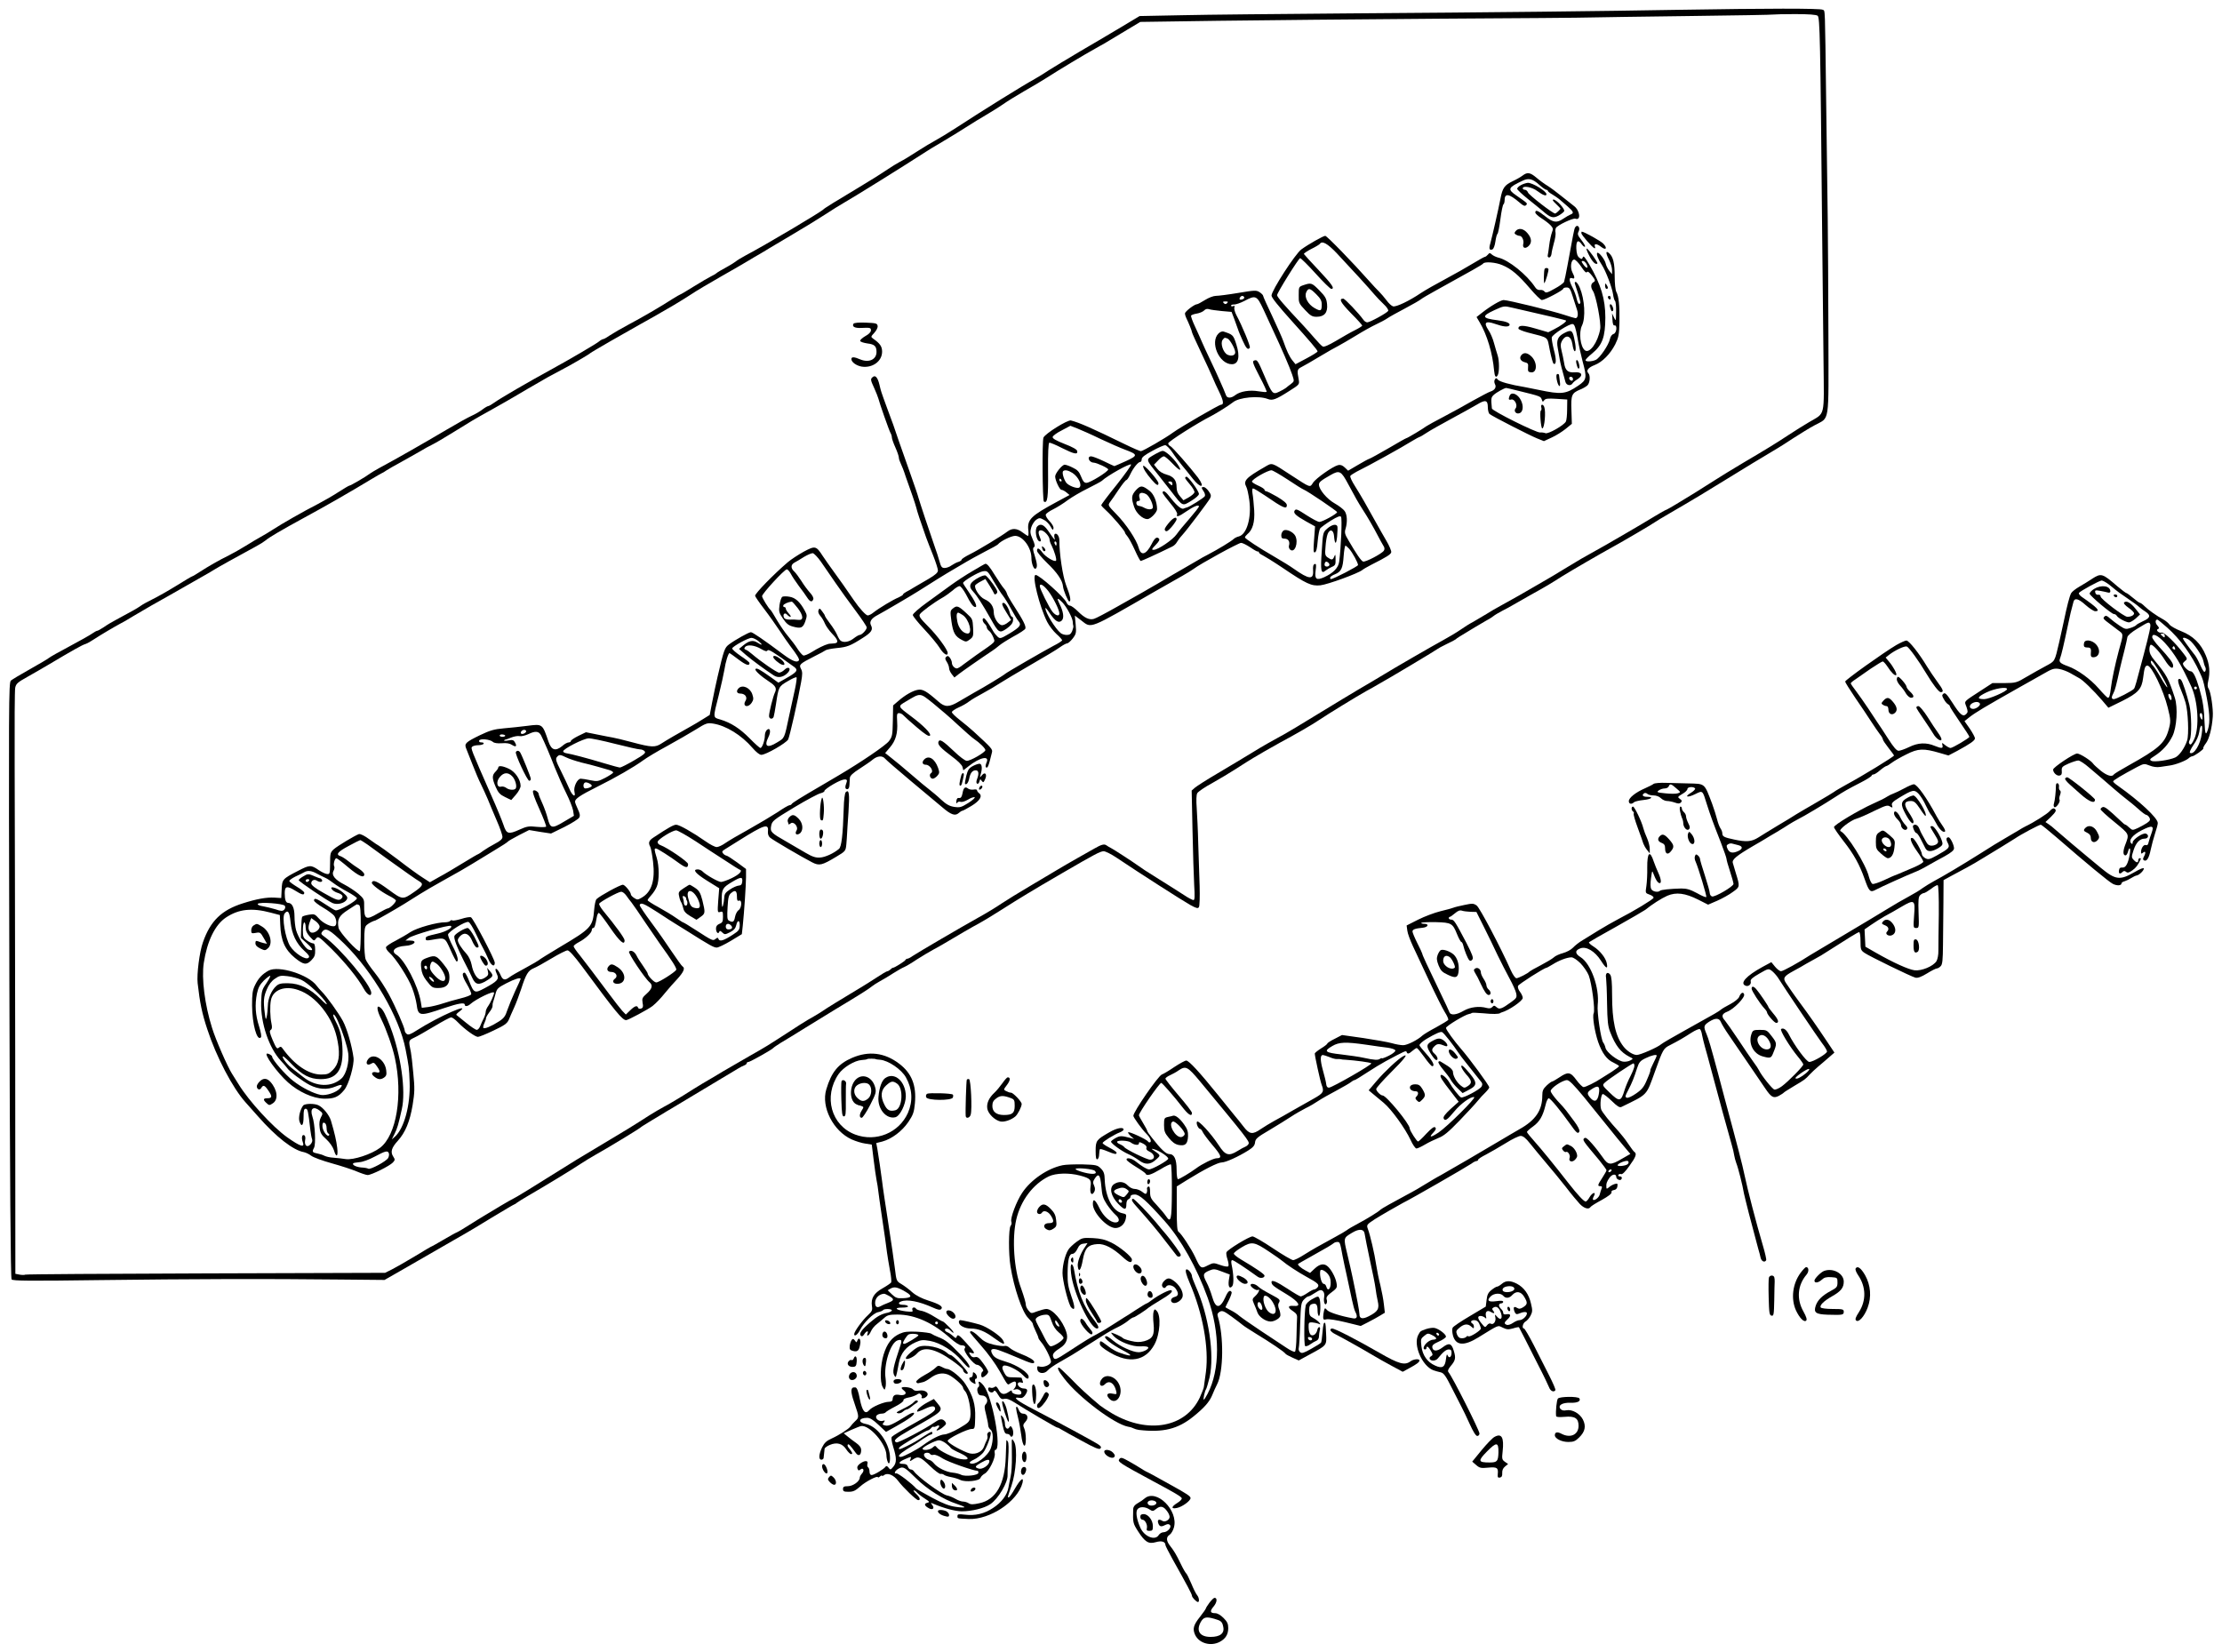 <?xml version="1.0" standalone="no"?>
<!DOCTYPE svg PUBLIC "-//W3C//DTD SVG 20010904//EN"
 "http://www.w3.org/TR/2001/REC-SVG-20010904/DTD/svg10.dtd">
<svg version="1.0" xmlns="http://www.w3.org/2000/svg"
 width="1592pt" height="1184pt" viewBox="0 0 1592 1184"
 preserveAspectRatio="xMidYMid meet">
<g transform="translate(0,1184) scale(0.1,-0.1)"
fill="#000000" stroke="none">
<path d="M12045 11770 c-559 -10 -1358 -19 -2380 -26 -489 -4 -1027 -9 -1195
-13 l-305 -6 -135 -81 c-74 -44 -207 -123 -295 -174 -88 -52 -187 -112 -220
-133 -33 -22 -78 -50 -100 -62 -92 -51 -372 -225 -565 -351 -52 -34 -120 -75
-151 -92 -31 -17 -83 -48 -115 -69 -90 -57 -96 -61 -139 -84 -22 -12 -58 -34
-80 -49 -58 -39 -138 -89 -230 -144 -131 -78 -230 -139 -235 -146 -14 -17
-413 -254 -559 -331 -30 -16 -61 -35 -70 -43 -9 -7 -34 -23 -56 -35 -44 -24
-77 -43 -85 -51 -3 -3 -18 -12 -35 -20 -16 -8 -72 -40 -123 -72 -51 -32 -95
-58 -98 -58 -2 0 -28 -15 -57 -33 -85 -55 -216 -131 -312 -182 -49 -26 -109
-61 -132 -76 -23 -16 -46 -29 -51 -29 -5 0 -20 -8 -33 -19 -23 -18 -217 -132
-344 -201 -154 -84 -364 -206 -399 -232 -21 -15 -43 -28 -48 -28 -5 0 -24 -11
-41 -24 -18 -14 -52 -34 -77 -45 -25 -11 -106 -56 -180 -100 -174 -103 -371
-215 -485 -276 -27 -15 -57 -33 -65 -39 -25 -20 -138 -86 -147 -86 -4 0 -39
-21 -78 -46 -38 -25 -106 -64 -150 -87 -100 -51 -254 -139 -320 -182 -27 -18
-68 -42 -90 -54 -22 -12 -69 -40 -104 -62 -35 -22 -89 -52 -120 -68 -77 -38
-146 -78 -208 -118 -28 -18 -53 -33 -56 -33 -3 0 -54 -30 -113 -67 -60 -37
-136 -80 -169 -96 -33 -16 -73 -38 -88 -49 -27 -19 -54 -34 -173 -98 -29 -15
-69 -39 -90 -54 -21 -14 -43 -26 -47 -26 -5 0 -21 -9 -37 -20 -15 -11 -88 -52
-161 -91 -74 -39 -141 -77 -149 -84 -8 -7 -69 -43 -135 -80 -66 -37 -128 -74
-137 -82 -16 -14 -16 -154 -11 -2146 4 -1452 9 -2136 16 -2145 9 -11 125 -12
636 -5 650 8 1169 10 1716 4 l320 -3 105 60 c139 80 331 190 389 224 25 15 62
36 82 47 20 11 107 63 193 116 86 52 159 95 162 95 3 0 10 5 17 11 7 6 45 29
84 52 111 64 312 186 373 227 30 20 80 50 110 67 71 39 302 179 317 192 6 6
42 28 80 51 37 22 75 45 83 50 8 5 35 22 60 36 25 15 87 52 138 83 52 31 144
86 205 123 62 37 123 74 137 82 14 9 33 18 43 22 9 3 17 10 17 15 0 5 5 9 12
9 12 0 170 89 178 100 3 4 28 21 55 38 28 16 106 64 175 107 69 43 166 102
215 132 165 99 243 148 262 165 10 8 36 25 58 37 22 12 65 37 95 57 30 19 65
39 78 44 12 5 53 29 90 54 37 24 90 55 117 70 28 15 64 35 80 45 78 47 214
126 251 145 23 12 92 54 155 94 132 84 224 140 439 265 236 137 273 157 298
157 12 0 55 -21 93 -47 162 -109 478 -311 527 -338 44 -24 55 -27 62 -15 5 8
7 75 5 150 -3 74 -7 211 -10 304 -2 94 -8 209 -11 256 -4 54 -3 94 4 106 6 11
54 44 108 73 53 30 125 73 159 95 35 23 76 49 91 58 16 10 36 22 44 27 22 14
137 80 190 109 112 60 230 128 280 162 61 41 269 169 341 209 26 14 62 34 80
45 73 40 424 250 429 256 3 3 32 19 65 35 33 15 62 31 65 34 3 3 14 12 25 18
86 53 147 89 185 111 25 13 52 30 60 37 8 7 38 25 65 39 28 14 57 30 65 35 8
5 69 40 135 77 114 63 137 77 230 136 61 38 271 160 355 206 79 43 288 166
305 179 6 5 56 35 113 68 147 85 293 173 397 238 78 49 299 183 374 227 14 8
64 40 111 71 47 30 114 72 150 91 112 62 101 -7 100 654 -1 319 -3 694 -5 834
-2 140 -7 512 -11 825 -9 713 -7 654 -24 665 -17 11 -408 10 -1015 0z m978
-43 c16 -13 19 -151 32 -1532 3 -319 8 -743 10 -942 4 -415 15 -367 -105 -439
-36 -21 -103 -63 -150 -94 -80 -53 -155 -99 -318 -195 -37 -22 -89 -53 -116
-70 -26 -16 -130 -81 -229 -144 -100 -62 -192 -117 -204 -122 -12 -4 -51 -26
-85 -47 -84 -52 -378 -223 -454 -264 -34 -18 -110 -62 -168 -98 -128 -78 -122
-74 -219 -130 -44 -25 -104 -60 -135 -78 -32 -18 -86 -48 -122 -68 -36 -19
-85 -48 -110 -64 -25 -15 -67 -40 -93 -55 -27 -14 -70 -41 -95 -59 -26 -18
-83 -52 -127 -76 -67 -36 -364 -208 -415 -240 -39 -24 -176 -105 -184 -109 -4
-2 -56 -33 -115 -69 -325 -199 -416 -253 -468 -280 -32 -17 -110 -61 -173
-100 -63 -39 -178 -107 -255 -153 -77 -45 -150 -92 -163 -103 l-24 -21 6 -285
c3 -157 9 -333 12 -392 5 -82 4 -108 -5 -108 -7 0 -38 16 -69 37 -84 54 -118
75 -212 134 -47 29 -96 61 -110 72 -37 27 -183 122 -200 130 -8 4 -23 12 -32
19 -16 12 -36 7 -88 -23 -8 -5 -60 -34 -115 -65 -55 -31 -120 -69 -145 -84
-25 -15 -112 -67 -195 -116 -82 -48 -177 -107 -210 -129 -33 -23 -107 -68
-165 -100 -124 -69 -433 -250 -472 -276 -15 -11 -31 -19 -37 -19 -5 0 -11 -4
-13 -8 -3 -9 -79 -57 -90 -57 -4 0 -13 -6 -19 -13 -7 -6 -17 -12 -22 -12 -5 0
-39 -20 -75 -44 -37 -24 -81 -52 -98 -62 -160 -96 -264 -160 -289 -178 -16
-11 -46 -29 -65 -40 -19 -10 -64 -37 -100 -60 -267 -173 -230 -149 -361 -224
-52 -30 -137 -79 -190 -110 -52 -32 -118 -70 -145 -86 -27 -16 -90 -55 -140
-87 -51 -31 -111 -67 -135 -79 -24 -13 -73 -41 -109 -64 -105 -68 -187 -118
-325 -200 -71 -42 -159 -95 -195 -117 -342 -214 -437 -272 -450 -277 -8 -3
-51 -28 -95 -54 -44 -26 -97 -58 -118 -71 -21 -12 -68 -42 -105 -65 -37 -24
-76 -47 -87 -52 -11 -4 -55 -29 -98 -54 -43 -25 -79 -46 -81 -46 -3 0 -58 -32
-123 -72 -65 -39 -140 -82 -166 -95 l-48 -24 -1284 -4 c-707 -2 -1289 -6
-1294 -9 -5 -3 -23 -3 -40 0 l-31 6 -1 1567 c-1 861 -3 1799 -4 2083 -1 285 0
532 4 550 6 29 18 39 88 78 44 25 114 65 154 89 168 100 239 140 261 146 13 4
41 20 63 35 44 29 142 87 183 109 15 7 59 32 97 56 39 23 97 57 130 76 110 62
132 74 219 124 48 28 115 66 149 85 34 19 73 42 87 51 22 14 155 88 295 164
28 15 59 35 70 44 22 20 120 77 265 156 168 91 335 187 497 285 32 19 63 37
68 39 6 2 21 11 35 21 14 9 59 35 100 57 41 23 102 57 135 76 33 20 74 43 92
51 17 8 84 47 150 88 144 89 131 82 278 164 66 37 152 86 190 109 39 23 93 55
120 70 28 16 68 39 90 52 22 12 65 35 95 51 61 31 202 113 210 122 5 6 259
152 360 208 55 30 108 60 240 137 37 22 95 58 127 79 32 22 126 77 208 124 83
47 169 97 192 111 23 14 63 38 90 53 26 16 55 32 63 38 8 5 85 51 170 101 85
50 191 115 235 144 44 29 105 67 135 84 90 52 422 259 583 363 23 15 62 39 87
53 62 36 171 103 276 170 18 11 58 35 90 54 33 19 79 49 104 66 25 18 90 58
145 90 55 31 127 74 160 95 90 58 276 170 358 215 40 22 83 47 97 56 14 9 69
42 123 74 l97 58 558 8 c306 4 1016 11 1577 15 561 3 1056 7 1100 9 44 1 355
6 690 10 336 4 612 9 614 11 1 1 70 3 151 3 99 0 153 -4 163 -12z"/>
<path d="M10909 10582 c-13 -10 -46 -29 -72 -41 -58 -28 -72 -48 -87 -126 -14
-74 -58 -267 -72 -318 -12 -40 -7 -53 15 -44 8 3 17 27 21 56 4 27 10 52 15
55 4 3 14 51 21 106 7 55 17 103 22 106 4 3 8 15 8 28 0 54 31 50 109 -17 25
-22 36 -26 45 -17 12 13 12 12 -71 70 -64 44 -59 56 46 105 43 21 72 14 120
-30 21 -19 44 -35 50 -35 6 0 11 -4 11 -8 0 -4 15 -16 33 -26 17 -11 39 -25
47 -32 8 -7 34 -30 58 -50 46 -40 51 -51 25 -61 -10 -4 -33 -17 -52 -30 -47
-32 -72 -29 -130 17 -53 42 -71 49 -71 27 0 -7 20 -26 44 -41 24 -15 54 -38
65 -50 19 -20 20 -27 10 -52 -6 -16 -15 -56 -19 -89 -4 -33 -9 -67 -11 -75 -2
-8 2 -15 10 -15 8 0 15 11 17 25 1 14 9 49 17 78 9 29 14 63 12 75 -3 12 -1
27 3 34 12 20 123 72 139 66 41 -16 34 57 -9 90 -16 12 -57 45 -91 72 -34 28
-79 61 -100 74 -20 12 -56 38 -78 57 -46 39 -66 42 -100 16z"/>
<path d="M10898 10514 c-16 -8 -28 -20 -28 -27 1 -7 35 -39 76 -72 42 -33 89
-72 106 -86 57 -50 75 -55 115 -34 19 11 37 25 40 32 6 16 -56 83 -77 83 -10
0 -4 -11 18 -31 17 -16 32 -32 32 -34 0 -6 -31 -35 -38 -35 -17 0 -187 132
-194 150 -4 11 -14 20 -23 20 -8 0 -15 5 -15 10 0 22 67 10 106 -20 39 -29 64
-38 64 -22 0 22 -99 82 -133 82 -12 -1 -34 -8 -49 -16z"/>
<path d="M11285 10210 c-6 -9 -14 -50 -55 -275 -10 -55 -21 -107 -24 -115 -4
-9 -34 -31 -68 -49 -51 -29 -63 -32 -72 -20 -6 8 -20 13 -32 11 -13 -2 -27 6
-36 21 -59 89 -189 194 -263 211 -16 4 -37 14 -46 22 -14 13 -18 13 -29 -1 -7
-8 -16 -15 -20 -15 -5 0 -44 -22 -87 -48 -43 -26 -132 -77 -198 -112 -66 -35
-145 -80 -175 -100 -84 -57 -179 -102 -200 -95 -10 3 -31 22 -46 43 -15 20
-39 48 -53 62 -15 14 -46 48 -70 75 -116 131 -304 325 -316 325 -14 0 -120
-60 -171 -97 -43 -31 -214 -295 -214 -331 0 -14 47 -73 145 -182 128 -142 185
-209 185 -218 0 -5 -36 -27 -79 -50 l-79 -42 -22 27 c-23 29 -41 69 -66 140
-8 23 -44 103 -79 178 -36 75 -65 140 -65 145 0 5 -11 17 -25 26 -23 15 -34
15 -153 -5 -71 -12 -143 -21 -160 -21 -18 0 -52 -13 -79 -30 -26 -16 -51 -30
-57 -30 -18 0 -86 -52 -86 -66 0 -8 4 -22 9 -32 17 -35 41 -93 41 -102 0 -5
30 -71 66 -147 36 -76 73 -156 82 -178 9 -22 30 -69 48 -105 30 -62 34 -90 12
-90 -13 0 -291 -161 -343 -199 -54 -40 -217 -134 -231 -134 -6 0 -58 22 -115
50 -231 113 -329 156 -386 170 -24 6 -186 -95 -197 -123 -10 -25 -7 -452 3
-458 26 -16 32 28 30 220 -1 126 2 199 9 202 5 1 46 -15 90 -38 88 -44 115
-50 110 -22 -2 11 -33 29 -91 51 -63 25 -87 39 -85 50 2 9 31 30 65 47 l62 33
49 -19 c27 -11 103 -44 168 -76 66 -31 144 -65 174 -76 94 -35 95 -42 5 -83
-42 -19 -79 -35 -81 -35 -2 0 -36 16 -75 35 -40 19 -81 35 -91 35 -33 0 -16
-44 17 -45 24 -1 105 -39 105 -49 -1 -16 -130 -96 -156 -96 -16 0 -25 11 -38
44 -14 36 -26 49 -60 65 -23 12 -49 21 -58 21 -18 0 -68 -62 -68 -84 0 -28 32
-96 45 -96 7 0 23 -8 35 -18 l23 -19 -89 -48 c-189 -102 -216 -128 -206 -207
2 -21 1 -38 -3 -38 -3 0 -21 11 -39 25 -39 30 -74 32 -107 7 -40 -31 -210
-134 -271 -164 -32 -16 -58 -33 -58 -38 0 -5 -10 -12 -22 -16 -13 -3 -35 -15
-50 -25 -14 -11 -37 -19 -50 -19 -20 0 -26 8 -37 48 -7 26 -22 72 -33 102 -31
88 -109 322 -118 355 -4 17 -29 89 -54 160 -26 72 -65 183 -87 247 -21 65 -57
166 -80 225 -22 60 -42 115 -44 123 -3 8 -9 32 -14 53 -12 51 -29 71 -47 56
-19 -15 -18 -20 10 -81 13 -29 26 -62 29 -73 9 -36 77 -230 87 -247 6 -10 10
-24 10 -33 0 -8 11 -40 25 -71 14 -31 25 -64 25 -73 0 -9 6 -27 13 -41 7 -14
24 -56 36 -95 13 -38 35 -100 48 -136 13 -36 25 -76 28 -87 4 -20 30 -100 70
-212 9 -25 32 -84 51 -131 19 -48 34 -96 34 -107 0 -15 -18 -31 -65 -59 -36
-21 -83 -48 -103 -60 -20 -13 -47 -28 -59 -34 -13 -7 -23 -15 -23 -19 0 -4
-15 -13 -32 -21 -36 -14 -138 -75 -180 -108 -14 -12 -33 -21 -41 -21 -13 0
-59 50 -100 110 -50 74 -107 154 -145 206 -24 33 -58 81 -76 108 -49 76 -55
77 -139 32 -39 -22 -90 -55 -112 -74 -102 -87 -235 -224 -235 -241 0 -5 29
-48 66 -96 36 -47 85 -117 109 -153 24 -37 58 -85 74 -107 52 -68 70 -98 65
-107 -12 -19 -48 -5 -111 42 -139 104 -221 160 -233 160 -15 0 -113 -55 -156
-87 -32 -24 -37 -36 -83 -233 -11 -47 -28 -127 -38 -179 l-18 -94 -50 -31
c-27 -17 -62 -38 -77 -46 -97 -54 -188 -107 -218 -127 -45 -30 -72 -29 -210 8
-63 17 -126 32 -140 34 -14 2 -63 12 -108 21 l-84 17 -54 -26 c-30 -15 -54
-31 -54 -37 0 -5 -7 -10 -16 -10 -9 0 -30 -11 -46 -26 -48 -39 -77 -30 -98 31
-44 129 -42 128 -151 114 -46 -6 -122 -14 -169 -18 -70 -6 -100 -15 -171 -49
-101 -49 -113 -60 -100 -93 5 -13 26 -67 47 -119 20 -52 47 -115 60 -140 12
-25 34 -72 48 -105 13 -33 43 -103 65 -155 23 -52 41 -105 41 -116 0 -16 -14
-29 -52 -49 -29 -15 -67 -38 -85 -51 -17 -13 -34 -24 -36 -24 -3 0 -51 -28
-108 -63 -57 -35 -134 -81 -172 -101 l-67 -38 -51 33 c-28 17 -109 76 -180
131 -72 54 -133 98 -135 98 -2 0 -32 20 -65 44 -38 28 -67 42 -78 39 -30 -11
-150 -83 -178 -107 -26 -23 -28 -30 -28 -103 -1 -74 -2 -78 -22 -76 -12 1 -38
14 -58 27 -58 40 -66 39 -151 -5 -110 -57 -113 -60 -116 -133 l-3 -61 -50 3
c-56 3 -128 -10 -225 -41 -152 -48 -233 -126 -286 -279 -25 -69 -45 -230 -38
-293 16 -143 32 -218 69 -330 65 -199 182 -422 275 -525 17 -19 57 -64 88 -99
132 -150 252 -243 329 -257 14 -3 38 -14 53 -26 16 -12 82 -36 147 -54 65 -18
145 -44 178 -58 33 -14 69 -26 79 -26 27 0 158 65 181 90 16 18 16 21 2 43
-21 32 -12 63 33 112 54 60 86 137 106 255 15 92 16 121 5 230 -6 69 -14 136
-17 150 -18 86 -18 84 23 104 21 9 86 47 145 82 58 35 113 64 120 64 8 0 30
-16 49 -36 46 -48 123 -104 143 -104 9 0 59 20 111 45 79 37 98 51 110 77 7
18 25 58 39 89 14 31 36 90 50 132 34 106 50 132 88 148 18 7 76 39 129 71 53
32 105 58 115 58 12 0 49 -41 104 -115 242 -328 289 -385 316 -385 15 0 161
79 189 101 27 22 58 54 95 100 19 23 56 66 83 94 46 51 57 78 37 90 -6 3 -39
50 -75 103 -35 53 -102 149 -149 212 -47 63 -84 119 -83 124 7 22 28 13 128
-51 57 -38 113 -73 124 -80 11 -7 54 -34 95 -59 155 -98 184 -114 205 -114 12
0 57 22 101 48 l79 48 7 64 c10 98 22 277 23 344 l0 59 -65 48 c-36 26 -70 48
-76 48 -6 1 -17 7 -23 15 -10 12 -8 17 11 29 13 8 59 37 104 65 180 113 212
123 206 66 -2 -19 3 -36 15 -46 19 -17 229 -140 301 -177 52 -27 71 -22 174
40 67 40 67 41 72 92 2 29 5 61 5 72 0 11 5 81 10 155 9 133 4 167 -20 143 -6
-6 -13 -56 -14 -115 -6 -193 -16 -276 -34 -291 -38 -32 -99 -60 -136 -62 -31
-2 -54 5 -105 35 -36 21 -97 57 -137 80 -109 62 -116 69 -108 112 7 35 15 42
166 133 88 53 173 98 189 101 16 4 28 11 27 17 -1 5 29 28 66 49 70 40 106 44
92 10 -12 -30 -11 -47 5 -47 10 0 15 11 16 30 1 17 2 40 3 51 1 15 22 35 69
65 37 24 80 53 95 66 33 27 69 30 88 7 7 -9 89 -80 182 -158 93 -77 195 -163
226 -189 65 -56 94 -66 120 -43 10 9 21 16 25 16 5 0 34 16 66 35 61 37 81 71
55 91 -8 6 -15 16 -15 21 0 6 -11 8 -25 5 -14 -2 -32 1 -40 8 -20 16 -32 6
-39 -35 -5 -26 -12 -35 -24 -33 -12 2 -18 -5 -20 -22 -2 -17 0 -21 6 -12 5 7
16 10 25 6 9 -3 32 4 52 16 19 12 41 20 48 17 6 -2 -13 -20 -44 -40 -51 -32
-61 -35 -102 -29 -34 5 -57 18 -94 52 -26 25 -64 56 -83 71 -19 14 -79 64
-132 110 -53 46 -117 99 -142 118 l-44 35 34 40 c42 49 57 102 52 183 -3 55
-2 63 14 63 9 0 23 -7 30 -15 7 -8 50 -47 96 -86 62 -53 87 -68 95 -60 12 12
-46 72 -139 141 -93 70 -93 68 -32 104 106 63 96 64 195 -15 48 -39 129 -108
178 -155 50 -46 101 -91 115 -100 39 -26 80 -67 80 -79 0 -16 -109 -79 -134
-77 -12 1 -52 31 -89 67 -82 78 -105 92 -113 70 -8 -20 14 -44 98 -107 40 -29
71 -60 74 -74 l6 -24 37 29 c82 65 154 80 129 26 -6 -14 -8 -28 -5 -32 13 -12
19 2 44 105 6 23 0 30 -132 151 -22 20 -66 57 -97 81 -32 25 -58 50 -58 57 0
7 21 21 47 33 26 11 61 31 77 44 17 13 63 40 101 60 39 21 93 53 120 71 28 18
127 77 220 131 94 54 188 110 209 126 21 15 45 28 52 28 7 0 25 16 40 35 25
33 26 41 21 100 l-6 64 45 -34 c77 -59 46 -71 534 210 74 42 160 91 190 108
30 17 66 39 80 49 48 37 324 188 342 188 11 0 40 -15 66 -32 26 -18 50 -32 55
-30 4 1 7 -2 7 -6 0 -5 12 -14 27 -21 14 -7 79 -47 143 -90 170 -115 206 -132
271 -125 53 6 269 85 299 109 8 7 38 24 65 38 109 55 140 74 143 90 2 9 -14
47 -36 84 -22 37 -53 93 -70 123 -63 115 -116 207 -154 267 -22 34 -37 67 -33
73 3 5 23 18 43 29 97 48 321 172 403 223 25 15 49 28 52 28 3 0 25 13 49 29
24 16 104 61 178 101 74 40 157 86 184 102 59 36 76 31 76 -20 0 -22 6 -44 13
-49 21 -17 287 -153 339 -174 l50 -20 56 26 c31 14 75 42 100 62 l44 36 -3 97
c-4 109 2 123 61 148 19 7 43 21 53 30 19 17 23 72 7 88 -18 18 0 41 45 58 56
22 112 79 148 149 24 49 28 68 30 159 2 121 -5 184 -22 216 -7 13 -12 60 -12
110 0 98 -11 141 -39 167 -27 24 -27 2 0 -50 11 -22 20 -53 20 -70 l0 -30 -20
25 c-11 14 -22 36 -25 50 -7 32 -51 87 -61 78 -8 -8 7 -48 34 -88 27 -41 72
-160 79 -207 3 -24 10 -46 14 -49 5 -3 9 -38 8 -77 -1 -70 -1 -71 -15 -42
l-14 30 3 -45 c1 -30 6 -44 15 -42 21 4 15 -55 -7 -61 -11 -3 -22 -17 -26 -36
-9 -43 -73 -137 -102 -150 -29 -13 -73 -14 -73 -2 0 5 21 27 46 47 75 62 95
117 96 259 0 131 -32 238 -114 378 -31 53 -43 67 -47 54 -6 -15 -9 -16 -25 -4
-14 10 -20 29 -22 66 -2 57 13 68 40 29 9 -12 18 -19 22 -15 4 3 -8 24 -25 46
-27 34 -30 44 -21 61 16 29 -8 58 -25 30z m-1709 -183 c99 -105 237 -256 270
-296 16 -19 47 -51 68 -71 22 -20 36 -42 32 -48 -9 -15 -131 -82 -150 -82 -8
0 -21 8 -28 19 -33 46 -132 151 -144 151 -34 0 -19 -28 55 -104 45 -45 81 -85
81 -89 0 -4 -24 -19 -52 -33 -29 -14 -90 -49 -135 -76 -54 -32 -87 -46 -96
-41 -8 4 -34 31 -57 58 -24 28 -60 68 -80 90 -142 151 -190 207 -190 220 0 17
155 265 165 265 6 0 56 -49 111 -110 54 -60 105 -110 112 -110 28 0 6 32 -90
134 -57 60 -104 112 -106 116 -1 4 22 20 53 36 31 15 58 32 61 36 16 25 54 4
120 -65z m1753 -98 c22 -34 36 -47 41 -39 5 8 16 0 36 -25 25 -33 26 -38 11
-47 -20 -11 -22 -36 -4 -63 22 -32 60 -231 52 -273 -17 -97 -77 -179 -110
-152 -33 27 -44 128 -21 176 28 56 20 189 -15 272 -10 23 -23 42 -30 42 -7 0
-8 -7 -4 -17 7 -19 35 -110 38 -128 1 -5 -2 -11 -8 -13 -5 -2 -13 14 -18 35
-4 21 -18 60 -32 86 -25 49 -25 73 1 63 18 -7 18 8 0 42 -18 35 -10 92 13 92
9 0 31 -23 50 -51z m40 15 c14 -32 -5 -29 -27 4 -13 19 -13 22 0 22 8 0 20
-12 27 -26z m-605 -4 c65 -27 116 -71 198 -167 39 -46 77 -83 85 -83 21 0 153
70 153 81 0 5 11 9 24 9 21 0 27 -9 45 -67 12 -38 26 -81 31 -96 9 -30 4 -57
-12 -57 -5 0 -42 11 -81 24 -81 27 -403 106 -434 106 -20 0 -94 -43 -156 -92
l-38 -30 22 -37 c53 -89 93 -222 104 -348 4 -42 13 -53 25 -33 13 20 13 106 0
144 -6 17 -17 57 -26 88 -8 31 -26 73 -40 93 -36 54 -21 68 48 44 59 -21 94
-24 103 -10 8 15 -23 28 -85 36 -114 14 -118 29 -22 73 66 30 68 31 127 17
273 -62 381 -88 385 -92 7 -6 -38 -39 -86 -63 l-41 -21 -93 27 c-89 26 -122
25 -121 -1 0 -5 30 -18 68 -28 157 -41 136 -25 157 -127 10 -50 22 -93 27 -96
20 -12 21 31 2 99 -10 40 -17 80 -15 89 4 22 128 100 150 96 13 -2 21 -26 34
-98 9 -52 26 -129 37 -170 32 -118 30 -132 -32 -174 -90 -61 -120 -64 -282
-30 -38 8 -83 17 -100 20 -104 17 -182 39 -193 53 -11 14 -14 14 -22 1 -5 -8
-5 -21 1 -33 12 -21 -1 -43 -33 -53 -11 -3 -67 -33 -125 -65 -57 -33 -152 -85
-211 -116 -59 -31 -114 -61 -122 -67 -22 -17 -137 -86 -144 -86 -3 0 -60 -32
-126 -71 -67 -39 -129 -73 -138 -76 -10 -3 -48 -24 -85 -46 l-68 -40 -24 23
c-17 16 -31 21 -48 17 -39 -10 -160 -95 -180 -127 -22 -35 -16 -37 -157 55
-144 94 -133 91 -188 59 -136 -78 -156 -99 -132 -144 6 -10 15 -53 21 -95 17
-123 -18 -245 -75 -259 -14 -3 -31 -12 -38 -19 -15 -15 -112 -74 -183 -111
-27 -14 -57 -30 -65 -36 -8 -5 -53 -31 -100 -58 -47 -27 -130 -75 -185 -108
-55 -32 -112 -65 -128 -74 -15 -8 -92 -52 -172 -97 -79 -45 -155 -85 -168 -88
-33 -9 -67 7 -114 54 -22 22 -48 41 -57 41 -9 0 -20 10 -25 23 -15 36 -194
197 -221 197 -29 0 27 -226 83 -337 14 -27 44 -66 66 -86 23 -20 41 -41 41
-45 0 -5 -28 -23 -62 -40 -70 -37 -340 -193 -348 -202 -7 -8 -150 -95 -220
-133 -30 -17 -80 -46 -110 -64 -70 -42 -100 -42 -147 0 -84 74 -112 90 -146
84 -37 -6 -93 -38 -143 -82 l-35 -30 -2 -111 c-2 -102 -4 -113 -28 -145 -25
-32 -199 -150 -358 -244 -37 -22 -90 -53 -117 -69 -160 -93 -219 -130 -222
-138 -2 -4 -9 -8 -15 -8 -7 0 -45 -22 -84 -49 -40 -26 -132 -81 -205 -122 -73
-40 -151 -86 -172 -101 -21 -15 -49 -28 -61 -28 -12 0 -47 18 -78 40 -96 67
-190 120 -212 120 -19 0 -55 -20 -162 -91 -34 -22 -40 -38 -24 -67 5 -9 14
-57 20 -107 16 -135 -10 -217 -82 -258 -27 -16 -32 -16 -53 -2 -13 8 -24 20
-24 26 0 17 -43 69 -57 69 -20 0 -166 -80 -189 -103 -7 -7 -14 -41 -17 -77
-10 -121 -22 -134 -243 -265 -82 -49 -151 -92 -154 -96 -3 -3 -45 -28 -95 -55
-49 -26 -101 -56 -114 -66 -34 -26 -49 -22 -65 16 -14 33 -36 56 -36 37 0 -6
5 -22 12 -36 15 -32 0 -48 -89 -96 -73 -39 -77 -38 -113 54 -12 31 -26 57 -31
57 -22 0 -17 -27 16 -82 20 -34 34 -67 31 -73 -2 -7 -37 -20 -78 -30 -40 -10
-97 -26 -126 -36 -30 -10 -75 -21 -102 -25 l-48 -6 -7 43 c-20 117 -115 300
-174 337 -44 26 -12 59 62 64 64 3 95 38 35 38 l-33 0 23 18 c28 22 287 96
302 87 18 -11 -35 -42 -94 -55 -82 -19 -86 -21 -86 -37 0 -13 8 -14 43 -8 98
17 94 19 135 -72 20 -46 40 -83 44 -83 17 0 6 44 -27 107 -19 37 -35 75 -35
85 0 21 126 99 147 91 9 -3 33 -42 54 -87 21 -45 45 -92 53 -106 8 -14 24 -47
35 -73 19 -46 46 -61 46 -26 0 24 -155 320 -171 326 -8 3 -39 -2 -69 -12 -30
-9 -59 -14 -64 -11 -5 4 -12 2 -15 -3 -4 -5 -19 -10 -34 -10 -60 1 -205 -40
-251 -70 -25 -17 -74 -45 -108 -63 -34 -17 -65 -38 -67 -45 -3 -7 7 -25 23
-39 46 -40 138 -183 164 -254 14 -36 28 -88 32 -117 11 -86 21 -87 194 -28
107 36 151 43 151 25 0 -14 21 -12 39 4 41 37 171 100 171 82 0 -14 -27 -75
-42 -95 -10 -13 -18 -32 -18 -42 0 -9 -6 -30 -14 -46 -8 -15 -19 -40 -25 -55
-6 -16 -17 -28 -25 -28 -8 0 -43 23 -78 52 -35 28 -65 53 -68 55 -3 3 6 13 20
23 98 74 -148 -34 -303 -133 -46 -30 -62 -35 -73 -26 -8 6 -14 17 -14 23 0 21
-65 170 -114 261 -26 48 -71 118 -102 156 -30 37 -59 80 -64 94 -6 15 -10 73
-10 129 0 86 3 105 18 118 15 13 46 29 62 32 7 2 146 81 207 119 28 18 77 49
110 69 32 20 105 63 163 95 134 75 147 82 211 121 30 18 61 37 69 42 8 5 53
32 100 61 47 28 87 54 90 59 3 4 38 24 78 45 l73 37 78 -13 79 -12 96 47 c53
27 101 57 106 67 8 14 5 29 -10 61 -11 23 -20 47 -20 53 0 21 37 46 157 106
138 69 261 140 329 189 27 20 105 67 174 104 69 38 161 91 205 118 73 46 83
49 123 43 93 -14 204 -82 284 -175 26 -30 51 -50 63 -49 33 0 179 85 192 110
11 23 69 276 93 412 10 56 10 73 -1 94 -16 30 -10 36 96 90 39 19 75 39 80 43
6 5 42 12 80 16 75 7 98 16 187 73 62 39 75 59 58 91 -13 25 4 50 49 73 36 19
248 143 291 171 89 57 200 126 254 157 32 19 75 44 95 56 20 12 77 43 126 69
50 25 92 49 95 53 18 23 95 61 123 61 55 0 117 -84 117 -159 0 -39 17 -84 30
-76 14 9 12 35 -7 95 -13 39 -14 53 -5 59 9 6 7 20 -9 56 -18 42 -20 53 -10
87 7 21 23 45 36 54 21 14 26 14 54 -1 17 -8 38 -30 48 -48 14 -26 18 -29 21
-13 2 11 -9 31 -28 51 -19 20 -30 40 -27 48 3 8 27 25 54 38 26 13 73 42 103
65 30 22 95 60 144 84 48 24 93 48 100 54 39 37 203 129 210 117 3 -4 -44 -70
-104 -146 -61 -75 -110 -141 -110 -145 0 -4 17 -22 37 -40 41 -37 133 -144
133 -156 0 -4 8 -17 18 -28 10 -12 34 -56 53 -98 19 -43 38 -78 42 -78 7 0
106 45 225 103 13 6 28 20 34 32 6 11 23 34 38 50 35 38 184 236 200 264 9 18
7 27 -10 51 -12 17 -28 30 -36 30 -18 0 -18 -5 1 -33 8 -12 11 -27 7 -33 -8
-13 -111 -77 -127 -80 -5 -1 -17 -5 -26 -9 -17 -6 -54 27 -109 98 -22 28 -40
35 -40 16 0 -6 25 -39 55 -75 33 -39 52 -70 49 -79 -10 -24 13 -17 64 19 54
37 92 53 92 37 0 -6 -31 -45 -68 -88 -38 -43 -79 -93 -92 -112 -27 -39 -133
-111 -164 -111 -17 0 -16 4 14 35 25 26 31 38 23 46 -15 15 -30 4 -52 -40 -39
-76 -76 -87 -92 -28 -16 59 -90 171 -162 244 -59 61 -60 62 -44 85 10 13 38
53 63 91 25 37 49 67 54 67 5 0 18 19 29 43 22 46 56 87 71 87 6 0 10 9 10 19
0 14 22 31 76 60 41 23 83 41 92 41 9 0 33 -24 52 -52 19 -29 51 -71 70 -94
19 -23 53 -64 75 -93 58 -74 93 -68 38 7 -53 70 -185 221 -199 226 -8 3 -14
12 -14 19 0 13 209 146 310 197 38 20 125 74 155 98 44 35 184 48 248 23 34
-13 57 -5 154 57 73 46 74 47 68 82 -13 67 -11 74 20 90 17 8 75 42 130 75 55
33 116 68 135 77 19 10 76 43 125 73 50 31 115 67 145 81 30 14 66 33 80 43
14 10 70 41 125 70 55 29 107 59 115 66 8 7 56 35 105 62 265 146 335 186 341
194 9 16 91 10 138 -11z m-1850 -229 c3 -5 -1 -12 -10 -15 -20 -8 -29 -1 -19
13 8 13 22 14 29 2z m138 -88 c22 -49 54 -117 70 -152 57 -121 120 -266 136
-315 16 -48 16 -48 -8 -67 -14 -10 -30 -23 -37 -29 -7 -5 -28 -18 -48 -27 -46
-22 -50 -17 -105 112 -49 115 -53 120 -75 111 -14 -5 -8 -22 39 -113 31 -58
54 -109 51 -111 -3 -3 -29 -1 -58 4 -62 11 -131 0 -166 -27 -30 -24 -60 -24
-67 -1 -3 9 -12 31 -19 47 -8 17 -21 48 -31 70 -9 22 -38 83 -63 136 -25 52
-52 111 -60 130 -8 18 -29 67 -48 107 -19 40 -32 76 -29 81 3 4 21 11 41 14
19 3 43 13 52 22 10 11 23 14 37 9 12 -4 52 -9 91 -13 l69 -6 19 -50 c10 -27
22 -61 27 -75 4 -14 20 -51 34 -82 25 -56 38 -69 51 -49 5 10 -55 156 -97 234
-11 21 -17 45 -14 54 4 11 2 14 -9 9 -8 -3 -15 -1 -15 4 0 5 10 9 23 8 12 0
45 11 72 25 82 44 90 40 137 -60z m-260 45 c-9 -9 -15 -9 -24 0 -9 9 -7 12 12
12 19 0 21 -3 12 -12z m2089 -629 c155 -38 157 -39 165 -61 6 -19 8 -20 18 -6
9 12 26 14 88 10 l77 -5 -1 -71 c0 -39 -4 -78 -9 -87 -14 -27 -128 -92 -147
-83 -9 4 -26 6 -38 5 -26 -3 -344 155 -345 172 -7 72 -6 79 13 97 19 18 76 49
89 50 3 0 44 -9 90 -21z m-3197 -588 c44 -29 72 -90 48 -105 -17 -10 -80 15
-94 37 -18 27 -30 72 -21 81 12 11 37 6 67 -13z m1541 -47 c55 -37 107 -69
115 -72 27 -10 240 -154 240 -162 0 -12 -106 -70 -127 -70 -10 0 -49 21 -87
45 -74 48 -81 51 -91 35 -10 -17 11 -36 82 -76 l65 -36 -7 -95 c-6 -79 -5 -95
6 -91 10 3 16 29 20 81 4 43 12 83 18 91 7 8 41 33 76 55 47 29 66 36 73 28 9
-11 0 -224 -13 -322 -6 -44 -42 -81 -107 -111 -56 -25 -70 -15 -62 47 6 42 4
51 -7 47 -10 -4 -13 -18 -11 -47 4 -67 -29 -64 -138 13 -25 18 -83 54 -130 81
-124 72 -220 135 -220 144 0 5 7 14 16 22 39 32 55 86 50 172 -3 45 -8 99 -12
120 -4 23 -2 37 4 37 6 0 45 -24 87 -52 129 -89 155 -100 155 -68 0 13 -21 31
-69 60 -38 22 -74 40 -80 40 -6 0 -11 5 -11 10 0 6 -20 19 -45 30 -25 11 -45
24 -45 29 0 17 112 81 140 81 8 0 60 -30 115 -66z m435 -34 c48 -90 72 -133
105 -184 31 -47 76 -125 105 -181 14 -27 32 -60 40 -73 11 -16 12 -27 5 -38
-14 -22 -133 -84 -149 -78 -14 5 -49 56 -104 151 -27 45 -30 57 -21 85 14 49
11 101 -7 126 -9 13 -40 37 -70 54 -56 31 -114 100 -114 135 0 18 13 29 85 70
62 35 74 29 125 -67z m-2055 30 c3 -5 1 -10 -4 -10 -6 0 -11 5 -11 10 0 6 2
10 4 10 3 0 8 -4 11 -10z m2061 -492 c24 -27 64 -101 64 -117 0 -9 -177 -101
-195 -101 -3 0 -5 5 -5 11 0 5 16 17 35 24 45 19 56 42 62 131 3 41 9 74 13
74 3 0 15 -10 26 -22z m-3783 -95 c23 -33 70 -102 104 -151 34 -50 98 -138
142 -197 45 -60 81 -114 81 -121 0 -17 -35 -54 -51 -54 -6 0 -25 -11 -43 -25
-32 -25 -70 -32 -92 -17 -7 4 -18 23 -26 42 -8 19 -31 56 -52 83 -20 26 -36
51 -36 55 0 4 -9 18 -20 32 -17 23 -19 23 -26 7 -4 -11 1 -26 13 -40 11 -12
26 -37 33 -55 7 -17 30 -50 51 -72 48 -49 50 -70 9 -71 -16 -1 -33 -2 -37 -4
-27 -7 -75 -31 -116 -57 -26 -16 -54 -28 -62 -25 -8 4 -27 25 -42 49 -15 24
-45 63 -66 88 -22 25 -57 77 -80 115 -22 39 -43 72 -47 75 -14 11 -60 85 -60
98 0 18 160 192 177 192 7 0 20 -15 29 -32 9 -18 36 -58 58 -88 23 -30 50 -67
59 -82 20 -31 35 -36 44 -12 3 9 -6 28 -24 47 -16 18 -44 55 -61 83 -18 28
-41 59 -52 69 -26 24 -25 49 3 64 12 6 42 24 67 40 25 15 53 27 63 27 9 -1 36
-29 60 -63z m1629 -210 c36 -48 78 -134 78 -159 0 -23 -27 -16 -50 13 -24 31
-90 164 -90 182 0 25 28 8 62 -36z m100 -80 c31 -33 72 -110 74 -138 0 -11 2
-24 4 -30 2 -5 -2 -22 -8 -37 -9 -21 -18 -28 -39 -28 -16 0 -35 6 -43 13 -39
31 -110 147 -110 179 0 6 14 -10 31 -36 39 -58 65 -74 86 -53 19 18 12 65 -16
120 -22 44 -15 47 21 10z m-2177 -278 c34 -28 27 -33 -10 -9 -30 19 -59 13
-100 -21 l-30 -25 49 -43 c46 -39 133 -103 200 -147 32 -21 71 -13 102 21 26
29 3 48 -25 20 -12 -12 -29 -21 -39 -21 -16 0 -131 79 -195 134 -15 13 -34 27
-43 30 -13 5 -14 9 -5 20 16 19 69 13 115 -15 28 -16 40 -19 45 -10 7 11 40
-9 191 -118 31 -23 21 -37 -57 -81 l-56 -32 -54 39 c-81 57 -101 68 -110 59
-9 -9 40 -53 100 -92 44 -29 54 -47 39 -77 -13 -27 -42 -141 -42 -168 0 -22
25 -26 33 -6 3 8 10 49 17 93 18 121 19 125 83 162 32 19 60 32 64 28 3 -3 -2
-41 -11 -83 -10 -43 -28 -127 -41 -188 -36 -170 -32 -162 -87 -195 -72 -45
-96 -29 -62 39 19 38 12 70 -11 51 -8 -7 -15 -25 -15 -40 0 -35 -19 -90 -32
-90 -5 0 -40 31 -76 68 -71 72 -135 113 -211 136 -54 16 -54 7 -11 176 17 69
35 150 40 180 8 56 28 120 37 120 2 0 31 -21 64 -46 53 -40 79 -49 79 -25 0 5
-29 28 -64 51 -35 24 -62 48 -60 54 6 16 115 76 139 75 11 0 34 -11 50 -24z
m-1665 -645 c0 -12 -28 -25 -36 -17 -9 9 6 27 22 27 8 0 14 -5 14 -10z m107
-30 c25 -50 62 -137 98 -230 21 -52 57 -134 81 -182 24 -48 46 -104 50 -125
l6 -39 -73 -43 c-85 -51 -96 -48 -115 25 -7 28 -24 76 -38 107 -14 30 -26 60
-26 65 0 17 -30 36 -40 26 -7 -7 9 -53 44 -130 29 -65 51 -123 49 -127 -3 -5
-33 -5 -68 -2 -55 6 -70 4 -123 -20 -80 -36 -93 -32 -115 35 -10 30 -49 125
-87 210 -148 336 -148 338 -137 349 6 6 26 11 43 11 18 0 36 5 39 10 3 6 -3
10 -15 10 -13 0 -20 5 -17 13 5 16 77 10 98 -9 10 -9 32 -12 64 -10 33 3 57
-1 72 -11 29 -19 39 -12 23 16 -9 18 -17 21 -48 15 -20 -4 -34 -3 -30 1 3 3 8
6 10 5 2 0 20 6 41 15 20 8 47 13 60 10 12 -3 40 4 62 14 51 25 76 22 92 -9z
m-257 -2 c0 -4 -9 -8 -20 -8 -11 0 -20 4 -20 9 0 6 9 9 20 8 11 -1 20 -5 20
-9z m786 -58 c86 -22 167 -40 179 -40 13 0 28 -6 34 -14 10 -11 -4 -23 -76
-65 -48 -28 -94 -51 -101 -51 -7 0 -59 14 -115 31 -126 38 -234 66 -267 71
-14 2 -25 8 -25 14 0 18 146 92 182 93 18 1 103 -17 189 -39z m-348 -98 c20
-10 69 -26 107 -36 39 -9 93 -23 120 -31 28 -8 64 -18 80 -23 17 -5 29 -13 28
-18 -1 -5 -27 -22 -57 -38 -51 -26 -57 -27 -106 -17 -28 6 -59 11 -69 11 -25
0 -54 -61 -45 -95 11 -44 -16 -28 -37 23 -11 26 -39 84 -61 129 -35 69 -39 85
-28 98 16 19 23 19 68 -3z m182 -203 c0 -8 -26 -19 -46 -19 -17 0 -19 37 -1
43 13 4 47 -13 47 -24z m742 -396 c65 -43 161 -106 213 -139 51 -34 99 -64
105 -66 23 -7 -2 -34 -58 -61 -31 -15 -66 -27 -76 -27 -19 0 -108 50 -133 76
-8 8 -23 14 -34 14 -40 0 -16 -29 67 -81 l87 -54 -7 -88 c-6 -85 -5 -88 14
-82 18 6 20 2 20 -35 0 -34 -4 -42 -25 -50 -17 -7 -25 -17 -25 -34 0 -27 16
-43 23 -24 3 10 9 9 22 -4 17 -16 20 -16 56 2 27 14 39 28 44 50 8 38 25 39
25 3 0 -34 -6 -43 -45 -68 -71 -47 -100 -55 -108 -32 -3 9 -7 9 -20 -1 -19
-16 -22 -14 -143 64 -46 30 -86 54 -89 54 -3 0 -26 15 -52 33 -27 19 -83 53
-125 76 -43 23 -78 46 -78 50 0 5 12 21 26 36 15 16 33 44 40 62 18 43 18 146
-1 207 -18 58 -18 66 -5 66 10 0 100 -57 169 -108 45 -32 61 -34 61 -4 0 17
-147 117 -198 136 -13 4 -22 15 -20 24 4 19 105 81 132 82 11 0 73 -35 138
-77z m-2349 -25 c25 -18 87 -63 139 -101 127 -91 210 -150 233 -163 31 -18 24
-33 -35 -74 -85 -59 -85 -59 -186 15 -83 61 -113 74 -120 50 -4 -12 65 -64
123 -94 23 -11 45 -26 49 -32 6 -11 -41 -58 -59 -59 -5 0 -36 -16 -69 -35 -88
-52 -100 -45 -99 62 1 37 -4 46 -41 78 -24 20 -69 50 -100 66 -69 35 -95 68
-78 99 6 11 8 25 5 31 -9 13 3 59 15 59 5 0 43 -29 85 -65 75 -63 115 -81 115
-50 0 8 -17 26 -37 39 -21 13 -55 37 -76 54 -21 17 -47 34 -58 37 -35 11 -20
31 59 73 42 23 80 42 83 42 4 0 27 -15 52 -32z m-363 -208 c19 -10 46 -24 60
-30 14 -6 40 -23 59 -38 19 -15 64 -43 100 -62 35 -19 66 -40 68 -46 5 -17
-133 -95 -154 -87 -10 3 -44 24 -75 45 -60 40 -78 46 -78 25 0 -7 29 -30 65
-51 36 -21 72 -48 80 -59 17 -25 20 -63 5 -72 -20 -12 -85 18 -115 53 -29 32
-33 34 -73 27 -23 -4 -44 -10 -47 -15 -3 -4 -6 -40 -7 -79 l-2 -72 44 -40 c44
-40 48 -56 11 -44 -24 7 -75 88 -90 141 -6 22 -11 66 -11 98 0 60 -17 96 -45
96 -17 0 -25 23 -25 70 0 50 16 54 73 19 51 -32 67 -36 67 -16 0 6 -24 26 -52
42 -28 17 -53 35 -55 41 -2 5 18 20 44 33 27 12 55 26 63 31 24 14 52 11 90
-10z m3048 -57 c-2 -21 -9 -28 -25 -29 -13 -1 -41 -13 -63 -28 -32 -21 -40
-32 -41 -59 -1 -17 -5 -43 -9 -57 -6 -18 -8 -7 -9 41 -1 76 6 89 74 129 63 38
77 38 73 3z m-38 -108 c0 -26 3 -33 15 -29 23 9 20 -51 -3 -68 -11 -7 -22 -29
-26 -50 -6 -35 -17 -41 -45 -24 -11 7 -12 28 -8 95 4 72 8 88 27 103 28 23 40
15 40 -27z m-794 9 c10 -15 28 -38 40 -53 11 -14 55 -78 97 -141 43 -63 90
-132 105 -153 88 -122 123 -177 117 -187 -12 -19 -124 -90 -143 -90 -16 0 -62
48 -62 66 0 3 -15 27 -33 53 -18 25 -39 58 -46 73 -15 30 -40 43 -54 29 -9 -9
113 -192 147 -220 25 -21 19 -46 -20 -81 -32 -28 -35 -35 -30 -66 6 -27 3 -36
-10 -41 -10 -4 -19 -2 -22 5 -6 20 -24 14 -57 -18 l-31 -30 -26 27 c-14 16
-56 69 -92 118 -112 150 -169 225 -213 281 -24 29 -43 57 -43 63 0 6 17 19 38
30 46 24 92 67 92 86 0 8 4 15 9 15 11 0 16 16 26 73 3 21 11 37 16 35 6 -2
43 -51 82 -108 68 -98 102 -128 102 -88 0 15 -63 102 -153 211 -18 22 -31 45
-29 51 4 13 137 86 158 86 9 0 25 -12 35 -26z m-2445 -75 c5 -9 3 -19 -5 -28
-12 -11 -22 -11 -62 3 -27 8 -68 18 -91 22 -25 4 -40 11 -36 17 9 15 183 3
194 -14z m531 6 c10 -4 13 -41 13 -164 0 -88 -3 -162 -7 -166 -12 -12 -145
133 -152 165 -12 61 2 88 68 130 33 22 62 40 63 40 1 0 7 -2 15 -5z m-632 -55
l65 -17 3 -69 c4 -113 33 -179 105 -238 62 -50 82 -53 117 -18 24 25 29 37 28
76 0 33 -5 46 -15 46 -8 0 -28 9 -44 21 -26 18 -29 26 -29 75 0 30 5 54 10 54
6 0 10 -16 10 -35 0 -25 9 -44 30 -67 29 -32 30 -33 45 -13 15 18 19 15 111
-75 98 -98 188 -208 231 -286 24 -43 53 -59 53 -29 0 54 -222 321 -335 402
-25 18 -27 23 -16 37 25 31 52 16 157 -86 205 -200 396 -528 440 -758 24 -124
25 -131 29 -235 6 -164 -39 -331 -106 -391 l-22 -19 20 40 c19 38 28 68 52
177 30 131 -6 389 -83 591 -33 85 -50 120 -70 136 -31 26 -28 -16 7 -85 35
-71 79 -195 96 -274 59 -269 12 -555 -106 -645 -61 -46 -191 -89 -246 -81 -23
4 -62 8 -87 10 -25 1 -54 8 -66 14 -11 6 -33 13 -49 16 -37 7 -41 12 -25 41
14 27 7 171 -12 225 -19 56 8 77 53 41 23 -18 23 -21 8 -48 -10 -19 -13 -42
-9 -73 4 -38 13 -53 48 -84 25 -23 46 -54 54 -77 17 -58 32 -49 24 16 -6 50
-18 104 -45 195 -12 39 -54 92 -88 109 -29 15 -98 14 -111 -1 -22 -29 -36 -88
-26 -115 15 -44 29 -28 29 35 0 44 3 57 15 57 15 0 18 -16 34 -155 3 -25 8
-53 12 -63 4 -11 0 -25 -11 -37 -24 -27 -46 -9 -39 30 4 15 1 31 -5 34 -17 11
-23 -17 -12 -47 17 -44 -16 -34 -111 33 -106 76 -275 260 -349 381 -19 30 -40
64 -47 75 -32 50 -117 244 -143 329 -52 165 -76 354 -59 465 24 157 81 274
160 326 91 60 185 70 320 34z m142 -68 c9 -87 41 -153 98 -205 33 -30 40 -41
31 -50 -20 -20 -100 32 -133 84 -34 57 -60 208 -38 234 23 28 35 10 42 -63z
m208 -32 c0 -26 -47 -55 -66 -39 -16 14 -18 37 -4 74 l10 26 30 -21 c17 -12
30 -30 30 -40z m2949 7 c13 -16 5 -27 -21 -27 -11 0 -18 7 -18 20 0 23 22 27
39 7z m-1509 -382 c0 -2 -17 -42 -39 -87 -21 -46 -46 -107 -56 -136 -14 -44
-25 -59 -61 -82 -55 -35 -103 -55 -111 -46 -3 3 0 18 7 33 7 16 13 32 12 36
-1 4 9 23 23 42 15 18 25 39 24 47 -1 7 1 20 4 28 3 8 11 34 17 57 10 38 16
45 78 77 60 31 102 44 102 31z m-1390 -1070 c0 -18 6 -35 13 -38 6 -2 8 -8 4
-13 -13 -14 -47 35 -47 67 0 21 4 27 15 23 9 -4 15 -19 15 -39z m446 -179 c3
-8 1 -23 -5 -34 -12 -23 -127 -85 -142 -77 -5 4 -28 8 -50 9 -37 3 -69 19 -58
30 3 3 23 6 44 8 23 1 69 18 110 40 77 41 93 45 101 24z"/>
<path d="M9340 9797 c-35 -12 -35 -13 -35 -71 -1 -56 1 -60 45 -107 39 -42 52
-49 83 -49 56 0 81 30 75 90 -4 41 -12 55 -55 99 -54 55 -59 56 -113 38z m91
-66 c30 -30 39 -46 39 -73 0 -47 -7 -51 -51 -26 -48 27 -76 80 -60 114 15 33
27 30 72 -15z"/>
<path d="M11207 9453 c-46 -24 -57 -51 -46 -108 5 -27 11 -63 14 -80 4 -26 16
-74 41 -162 7 -25 38 -31 51 -10 4 7 21 21 36 30 42 27 32 53 -19 49 -51 -4
-70 13 -78 70 -4 24 -12 62 -18 86 -8 33 -8 48 2 67 28 52 66 41 76 -21 3 -24
10 -47 15 -50 12 -7 11 35 -3 95 -12 55 -22 60 -71 34z m63 -329 c0 -9 -5 -14
-12 -12 -18 6 -21 28 -4 28 9 0 16 -7 16 -16z"/>
<path d="M10900 9295 c-17 -20 -6 -43 25 -51 22 -5 26 -11 23 -38 -2 -26 1
-32 20 -34 45 -7 49 69 5 113 -29 28 -55 32 -73 10z"/>
<path d="M11295 9233 c7 -30 13 -39 19 -32 8 8 -6 59 -16 59 -6 0 -7 -11 -3
-27z"/>
<path d="M11153 9123 c9 -53 31 -70 23 -18 -3 22 -5 43 -6 48 0 4 -5 7 -11 7
-8 0 -10 -13 -6 -37z"/>
<path d="M8277 8586 c-71 -42 -73 -30 23 -151 22 -27 64 -82 95 -121 80 -104
76 -102 140 -63 30 18 55 40 55 49 0 22 -80 131 -91 124 -13 -8 -13 -8 26 -55
20 -23 35 -49 33 -57 -2 -8 -20 -24 -41 -36 l-38 -21 -24 28 c-17 19 -25 40
-25 65 0 51 -21 77 -72 91 -27 7 -52 23 -66 41 l-24 30 29 30 c15 17 34 30 42
30 7 0 35 -23 62 -52 54 -57 73 -60 36 -5 -32 47 -88 97 -107 96 -8 0 -32 -11
-53 -23z m123 -212 c0 -14 -3 -14 -15 -4 -8 7 -15 14 -15 16 0 2 7 4 15 4 8 0
15 -7 15 -16z"/>
<path d="M8190 8500 c0 -16 21 -51 60 -96 35 -41 50 -49 50 -27 -1 22 -109
144 -110 123z"/>
<path d="M8139 8328 c-33 -37 -35 -56 -13 -121 15 -45 61 -87 95 -87 22 0 69
49 69 71 0 52 -23 109 -54 132 -52 40 -64 40 -97 5z m73 -29 c20 -11 48 -65
48 -94 0 -18 -33 -20 -63 -3 -12 7 -29 12 -37 13 -21 0 -26 35 -5 35 12 0 15
6 10 20 -12 36 9 49 47 29z"/>
<path d="M8371 8089 c-25 -31 -31 -43 -22 -52 9 -9 20 -2 46 28 19 22 34 46
35 53 0 24 -27 11 -59 -29z"/>
<path d="M7432 8068 c-22 -22 -7 -108 19 -108 7 0 8 7 4 18 -19 44 -18 62 3
62 22 0 62 -43 62 -67 0 -8 6 -27 14 -41 20 -40 39 -103 32 -110 -11 -11 -74
27 -97 58 -25 34 -39 38 -39 13 0 -10 34 -50 75 -90 69 -66 107 -122 111 -164
2 -28 36 -109 45 -109 15 0 7 42 -22 115 -25 64 -50 232 -49 324 0 28 -18 53
-32 45 -5 -3 -6 -15 -3 -27 7 -25 3 -21 -48 53 -29 41 -53 50 -75 28z m138
-123 c0 -8 -2 -15 -4 -15 -2 0 -6 7 -10 15 -3 8 -1 15 4 15 6 0 10 -7 10 -15z"/>
<path d="M7467 7911 c3 -12 9 -21 14 -21 14 0 11 16 -5 29 -12 10 -13 8 -9 -8z"/>
<path d="M6970 7749 c-47 -27 -117 -73 -157 -102 -39 -28 -117 -85 -172 -125
-56 -40 -101 -80 -101 -89 0 -8 37 -54 81 -101 45 -48 95 -108 111 -134 27
-44 58 -64 58 -37 0 23 -75 126 -142 192 -56 57 -66 71 -57 86 12 18 98 82
163 119 21 12 54 36 73 52 18 17 40 30 48 30 8 0 28 -26 45 -57 35 -69 53 -93
68 -93 17 0 -2 43 -48 109 -22 31 -40 60 -40 63 0 14 110 79 142 84 32 5 34 4
78 -72 25 -43 54 -89 66 -103 11 -14 38 -57 59 -96 21 -38 44 -78 53 -87 22
-26 10 -42 -64 -87 -64 -38 -69 -39 -86 -24 -10 9 -24 26 -31 38 -32 56 -60
95 -68 95 -14 0 -10 -26 6 -40 8 -7 15 -18 15 -26 0 -7 8 -19 18 -26 9 -7 22
-28 29 -46 13 -37 26 -23 -126 -129 -29 -21 -69 -50 -89 -65 -19 -16 -40 -28
-46 -28 -17 0 -36 21 -36 40 0 9 -6 25 -14 36 -11 15 -17 16 -27 7 -9 -9 -8
-17 5 -37 9 -14 16 -34 16 -45 0 -10 9 -29 19 -42 l19 -24 29 23 c24 19 166
118 243 169 14 9 36 26 50 38 14 12 60 41 103 65 43 23 81 48 83 55 7 16 -14
58 -79 159 -28 43 -52 85 -53 93 -2 8 -11 25 -22 37 -10 11 -38 53 -62 91 -39
64 -57 85 -70 85 -3 0 -43 -23 -90 -51z"/>
<path d="M7015 7703 c-69 -37 -80 -63 -42 -103 25 -26 66 -90 126 -196 56
-100 62 -104 114 -68 29 21 43 38 45 57 2 15 -1 27 -6 27 -6 0 -13 12 -17 28
-8 34 -32 72 -45 72 -17 0 -11 -18 22 -71 l32 -52 -23 -18 c-13 -11 -31 -19
-41 -19 -26 0 -60 52 -60 92 0 43 -24 76 -66 94 -35 15 -78 81 -66 101 4 5 22
18 40 27 l32 17 30 -47 c16 -26 31 -52 33 -58 3 -8 8 -7 17 1 11 10 6 23 -27
70 -23 32 -47 59 -54 60 -8 1 -27 -5 -44 -14z"/>
<path d="M6829 7481 c-22 -17 -22 -21 -12 -95 12 -82 26 -107 77 -133 26 -14
31 -13 55 5 24 18 26 25 23 83 -3 61 -5 66 -45 102 -60 56 -71 60 -98 38z m68
-48 c46 -30 74 -133 36 -133 -33 1 -65 38 -74 86 -8 42 -6 64 7 64 3 0 16 -8
31 -17z"/>
<path d="M3298 5168 c-20 -12 -39 -27 -42 -34 -7 -17 18 -82 66 -177 24 -46
52 -102 62 -125 23 -50 47 -54 106 -17 46 29 47 34 20 66 l-20 24 6 -27 c5
-21 1 -30 -20 -43 -14 -10 -32 -15 -40 -12 -24 9 -48 54 -57 104 -6 29 -20 59
-37 78 -35 38 -62 80 -62 98 0 8 9 22 20 32 31 28 63 13 84 -40 11 -25 25 -45
33 -45 19 0 17 8 -19 78 -19 35 -39 62 -48 62 -8 0 -32 -10 -52 -22z"/>
<path d="M3065 4978 c-48 -17 -53 -24 -47 -76 3 -32 15 -60 36 -87 40 -52 45
-55 86 -55 55 0 80 23 80 74 0 36 -7 53 -40 94 -51 64 -62 69 -115 50z m62
-43 c28 -20 63 -77 63 -104 0 -33 -34 -26 -74 17 -35 37 -42 55 -30 86 8 20
14 20 41 1z m-67 -31 c0 -8 -4 -12 -10 -9 -5 3 -10 10 -10 16 0 5 5 9 10 9 6
0 10 -7 10 -16z m40 -79 c20 -24 6 -28 -15 -5 -10 11 -13 20 -8 20 6 0 16 -7
23 -15z"/>
<path d="M3440 4985 c0 -14 31 -65 40 -65 18 0 20 20 4 45 -14 22 -44 35 -44
20z"/>
<path d="M8730 9450 c-63 -63 5 -220 96 -220 48 0 60 54 32 142 -22 68 -24 70
-91 92 -10 3 -25 -2 -37 -14z m65 -36 c17 -7 55 -74 55 -99 0 -22 -27 -30 -55
-17 -31 14 -54 84 -35 107 14 17 13 17 35 9z"/>
<path d="M10816 9004 c-10 -26 -7 -32 12 -27 24 6 48 -42 31 -63 -18 -21 7
-47 32 -33 26 14 25 65 -3 106 -25 35 -62 44 -72 17z"/>
<path d="M11043 8920 c3 -10 1 -20 -3 -22 -10 -4 0 -128 10 -128 16 0 27 120
14 154 -9 23 -27 20 -21 -4z"/>
<path d="M9509 8052 c-30 -27 -31 -29 -39 -162 -10 -141 -5 -166 27 -139 10 8
30 20 46 27 24 10 27 17 26 54 0 36 -2 39 -9 21 -11 -27 -18 -28 -47 -8 -19
13 -21 22 -16 77 2 35 9 76 15 91 15 39 42 32 46 -13 5 -63 16 -66 22 -5 3 33
4 66 2 73 -7 20 -40 13 -73 -16z m15 -263 c-8 -14 -34 -11 -34 4 0 8 3 17 7
20 9 9 34 -13 27 -24z"/>
<path d="M9197 8039 c-9 -6 -17 -21 -17 -34 0 -20 5 -25 24 -25 26 0 40 -22
31 -50 -3 -9 1 -22 9 -29 33 -27 61 52 36 100 -16 28 -62 49 -83 38z"/>
<path d="M5604 7563 c-6 -5 -15 -31 -19 -59 -6 -46 -4 -55 25 -97 24 -36 40
-49 71 -57 58 -16 72 -10 89 38 13 39 13 45 -4 76 -34 63 -68 94 -111 100 -22
4 -45 3 -51 -1z m111 -80 c42 -55 44 -90 5 -85 -14 2 -41 3 -61 2 -26 0 -39 5
-43 17 -9 23 8 37 24 18 7 -8 17 -15 23 -15 6 0 1 10 -11 23 -12 13 -22 29
-22 35 0 7 -5 12 -11 12 -6 0 -9 6 -7 12 4 10 32 23 60 27 4 1 23 -20 43 -46z"/>
<path d="M5540 7132 c0 -12 41 -48 63 -55 28 -10 20 19 -12 42 -30 22 -51 27
-51 13z"/>
<path d="M5292 6908 c-19 -19 -14 -38 12 -38 34 0 53 -26 38 -51 -26 -41 17
-55 44 -14 13 20 14 30 4 60 -16 47 -70 71 -98 43z"/>
<path d="M3696 6451 c-8 -13 82 -206 96 -206 7 0 12 7 11 15 -2 16 -63 167
-76 188 -9 14 -23 16 -31 3z"/>
<path d="M3570 6340 c0 -5 -9 -19 -20 -30 -26 -26 -25 -48 2 -110 18 -41 30
-54 67 -72 l44 -21 34 39 c18 21 33 49 33 62 0 44 -38 101 -82 122 -45 22 -78
26 -78 10z m97 -60 c23 -20 39 -73 28 -90 -9 -14 -47 -12 -68 4 -10 8 -27 12
-37 9 -31 -8 -37 38 -8 70 27 32 57 34 85 7z"/>
<path d="M4897 5474 c-35 -23 -38 -29 -31 -57 3 -18 10 -36 14 -42 4 -5 11
-24 15 -42 5 -24 18 -38 51 -58 l44 -26 30 21 c34 24 34 30 12 120 -14 53 -23
68 -51 87 -19 13 -37 23 -40 23 -4 0 -23 -12 -44 -26z m105 -81 c22 -51 15
-69 -25 -59 -26 6 -34 19 -47 73 -17 71 39 60 72 -14z m-86 9 c1 -7 2 -13 4
-14 9 -12 5 -38 -6 -38 -8 0 -14 9 -14 19 0 11 -3 27 -7 37 -4 12 -2 15 8 12
8 -3 15 -10 15 -16z"/>
<path d="M2171 5559 c-17 -10 -31 -22 -31 -26 1 -10 204 -147 242 -164 34 -15
86 -2 102 24 9 16 5 24 -29 53 -40 34 -101 50 -75 19 6 -8 22 -17 33 -21 37
-11 49 -25 36 -40 -18 -22 -36 -17 -130 37 -61 34 -89 56 -89 69 0 21 21 32
41 19 20 -13 41 -11 37 4 -3 6 -9 12 -14 13 -5 0 -22 7 -39 14 -45 20 -50 20
-84 -1z m44 -29 c-3 -5 -10 -10 -16 -10 -5 0 -9 5 -9 10 0 6 7 10 16 10 8 0
12 -4 9 -10z"/>
<path d="M4360 4915 c-17 -20 -8 -40 20 -40 33 0 50 -31 26 -48 -23 -17 -13
-37 17 -37 65 1 67 75 4 118 -39 26 -50 27 -67 7z"/>
<path d="M1818 5209 c-10 -5 -18 -21 -18 -35 0 -23 3 -24 33 -19 30 6 34 3 56
-36 l24 -42 -24 5 c-13 3 -32 9 -41 13 -14 5 -18 2 -18 -14 0 -14 11 -27 35
-38 33 -16 36 -15 55 2 38 34 15 120 -42 155 -38 23 -37 23 -60 9z"/>
<path d="M1925 4885 c-46 -25 -74 -55 -98 -105 -18 -37 -21 -62 -21 -145 1
-135 35 -258 63 -229 6 5 1 35 -13 80 -26 80 -31 154 -15 234 9 42 20 64 50
94 22 21 42 36 45 33 3 -3 -10 -27 -28 -54 -32 -46 -34 -56 -37 -134 -4 -151
56 -328 141 -420 21 -22 41 -46 45 -52 16 -25 110 -95 162 -122 64 -32 126
-36 185 -11 46 19 57 14 31 -14 -26 -29 -98 -53 -137 -46 -52 10 -134 51 -198
101 -56 43 -150 152 -150 173 0 8 -22 22 -36 22 -27 0 71 -136 149 -206 76
-68 178 -115 258 -117 73 -1 103 11 145 62 33 39 73 179 67 231 -11 85 -47
210 -77 265 -33 60 -115 174 -152 211 -11 11 -27 29 -35 40 -58 80 -272 147
-344 109z m233 -66 c46 -20 160 -127 182 -170 7 -14 -12 0 -43 32 -76 76 -150
112 -232 113 -50 1 -67 -3 -85 -19 -35 -31 -60 -90 -61 -142 -1 -26 -4 -61 -8
-78 -6 -27 -8 -24 -14 25 -11 88 -8 118 15 171 13 32 34 60 57 75 31 22 43 25
90 19 30 -3 75 -15 99 -26z m-19 -74 c63 -22 121 -67 173 -132 58 -74 92 -149
108 -240 18 -98 7 -158 -35 -200 -29 -29 -39 -33 -86 -33 -89 1 -189 69 -273
185 -11 16 -17 17 -29 7 -12 -11 -19 -2 -43 54 -22 52 -25 67 -14 74 9 6 11
18 5 46 -10 45 -12 127 -4 166 14 76 101 108 198 73z m282 -222 c36 -82 66
-177 74 -231 8 -63 -14 -148 -47 -179 -71 -66 -185 -63 -274 8 -27 21 -65 51
-85 66 -35 27 -76 83 -60 83 4 0 31 -24 59 -54 77 -80 131 -108 207 -109 113
-1 161 59 159 202 -2 93 -13 143 -50 214 -14 26 -20 47 -14 47 6 0 20 -21 31
-47z"/>
<path d="M2636 4248 c-20 -28 -5 -48 24 -30 16 10 22 8 39 -17 28 -39 27 -53
-3 -45 -30 7 -41 -9 -18 -28 28 -24 48 -27 72 -11 19 13 21 22 17 55 -11 80
-95 128 -131 76z"/>
<path d="M1860 4090 c-11 -11 -20 -26 -20 -34 0 -23 22 -31 32 -12 14 24 25
20 52 -21 28 -41 26 -53 -10 -53 -29 0 -31 -11 -4 -35 18 -17 21 -17 45 -1 41
27 33 97 -18 154 -25 27 -51 28 -77 2z"/>
<path d="M10859 10184 c-10 -13 -10 -17 2 -25 8 -5 19 -9 26 -9 18 0 33 -33
27 -57 -8 -29 13 -39 37 -17 26 24 24 57 -7 93 -28 34 -64 40 -85 15z"/>
<path d="M11330 10169 c0 -12 77 -101 94 -108 5 -2 6 4 3 13 -9 22 15 21 46
-4 35 -27 45 -7 13 25 -19 19 -137 85 -153 85 -2 0 -3 -5 -3 -11z"/>
<path d="M11385 10011 c23 -47 48 -71 60 -59 6 5 -63 102 -76 107 -6 2 1 -20
16 -48z"/>
<path d="M11067 9913 c-6 -10 -8 -107 -2 -102 9 10 33 93 29 101 -6 10 -21 10
-27 1z"/>
<path d="M11500 9793 c0 -13 5 -23 10 -23 13 0 13 11 0 30 -8 12 -10 11 -10
-7z"/>
<path d="M11520 9711 c0 -6 5 -13 10 -16 6 -3 10 1 10 9 0 9 -4 16 -10 16 -5
0 -10 -4 -10 -9z"/>
<path d="M11536 9638 c8 -28 12 -33 20 -25 9 8 -6 47 -17 47 -6 0 -7 -10 -3
-22z"/>
<path d="M6115 9520 c-12 -20 8 -32 54 -30 66 3 71 2 71 -18 0 -11 -16 -28
-41 -41 -22 -13 -38 -28 -36 -34 2 -7 25 -14 51 -18 51 -6 66 -19 66 -61 0
-54 -54 -79 -115 -54 -46 20 -65 20 -65 3 0 -22 35 -47 73 -54 78 -12 147 38
147 107 0 37 -15 59 -64 93 -18 13 -17 15 8 42 15 16 26 38 24 49 -3 19 -11
21 -85 24 -49 2 -84 -1 -88 -8z"/>
<path d="M6622 6398 c-19 -19 -14 -38 11 -38 30 0 59 -46 38 -60 -17 -10 -7
-40 12 -40 8 0 22 9 32 20 17 19 17 25 6 58 -24 66 -67 92 -99 60z"/>
<path d="M6971 6351 c-28 -15 -37 -27 -48 -71 -7 -29 -11 -55 -9 -57 10 -10
24 8 30 38 8 40 23 59 47 59 21 0 25 -24 9 -64 -6 -17 -6 -27 1 -32 6 -3 13 4
16 15 5 19 7 20 17 5 11 -14 13 -12 24 12 17 36 -1 57 -23 28 -15 -18 -16 -18
-9 6 13 42 10 74 -6 77 -8 1 -30 -6 -49 -16z"/>
<path d="M6887 6283 c-14 -52 -16 -73 -7 -73 9 0 13 12 25 73 2 9 -1 17 -5 17
-5 0 -11 -8 -13 -17z"/>
<path d="M7016 6194 c-4 -10 -1 -14 6 -12 15 5 23 28 10 28 -5 0 -13 -7 -16
-16z"/>
<path d="M5888 6120 c-13 -32 -18 -149 -8 -155 16 -10 18 -6 22 45 5 53 -6
132 -14 110z"/>
<path d="M5655 5984 c-9 -9 -14 -23 -11 -31 3 -8 6 -17 6 -20 0 -3 6 0 14 6
22 19 59 -24 43 -50 -14 -23 -2 -37 21 -23 29 19 27 72 -4 105 -32 33 -46 36
-69 13z"/>
<path d="M5877 5893 c-11 -10 -8 -63 3 -63 14 0 24 50 13 61 -5 5 -12 6 -16 2z"/>
<path d="M5870 5795 c0 -14 5 -25 10 -25 6 0 10 11 10 25 0 14 -4 25 -10 25
-5 0 -10 -11 -10 -25z"/>
<path d="M14989 7692 c-24 -16 -65 -41 -91 -56 -26 -15 -53 -36 -59 -47 -12
-23 -29 -89 -53 -204 -10 -44 -24 -109 -32 -145 -34 -145 -29 -136 -97 -173
-34 -18 -96 -53 -137 -77 -72 -43 -77 -44 -160 -45 l-85 0 -80 -52 c-132 -86
-122 -75 -106 -118 11 -32 11 -39 -1 -51 -23 -24 -44 -7 -98 78 -42 65 -54 77
-66 67 -12 -10 -11 -16 4 -41 9 -17 23 -32 30 -35 6 -3 12 -9 12 -14 0 -5 32
-54 70 -110 39 -56 70 -105 70 -109 0 -9 -120 -80 -135 -80 -7 0 -24 9 -38 20
-25 20 -25 20 -20 0 6 -24 -5 -25 -55 -5 -61 26 -120 23 -183 -8 -31 -15 -65
-27 -76 -27 -14 0 -36 25 -76 88 -31 48 -65 101 -77 117 -11 17 -41 62 -66
100 -26 39 -64 93 -85 121 -22 28 -39 54 -39 57 0 4 15 17 34 29 18 13 67 47
109 76 42 28 81 52 86 52 6 0 21 -17 35 -38 26 -41 54 -68 62 -59 7 7 -20 58
-51 95 l-25 30 24 19 c42 33 112 66 128 60 15 -5 87 -105 138 -191 48 -80 91
-136 105 -136 24 0 18 17 -25 75 -22 30 -55 79 -73 108 -57 95 -130 187 -148
187 -9 0 -42 -15 -72 -32 -93 -55 -367 -251 -367 -262 0 -6 33 -58 72 -116 40
-58 91 -134 114 -170 23 -36 52 -77 63 -92 12 -14 21 -31 21 -36 0 -6 18 -33
40 -61 22 -28 40 -52 40 -55 0 -8 -229 -148 -337 -206 -43 -24 -85 -48 -93
-55 -8 -6 -64 -40 -125 -75 -60 -35 -126 -73 -145 -85 -19 -13 -79 -49 -133
-81 -54 -33 -117 -71 -140 -86 -48 -30 -85 -33 -173 -14 -72 15 -84 22 -84 44
0 10 -6 26 -14 37 -7 11 -18 40 -24 65 -6 25 -22 74 -35 110 -57 150 -48 143
-172 146 -44 1 -115 3 -157 4 -43 2 -83 -2 -90 -7 -7 -6 -35 -20 -62 -32 -67
-29 -116 -68 -116 -92 0 -21 20 -25 37 -8 5 5 36 13 67 16 59 6 78 23 26 23
-30 0 -40 13 -19 26 6 3 16 1 22 -5 6 -6 26 -11 44 -11 20 0 41 -8 53 -20 11
-11 31 -20 44 -20 12 0 38 -5 55 -11 25 -9 35 -9 44 0 9 10 8 16 -7 26 -18 13
-17 15 18 36 20 11 36 27 36 35 0 16 45 19 55 4 3 -5 -11 -20 -31 -32 -50 -30
-23 -36 33 -8 53 26 51 28 82 -73 26 -81 42 -126 101 -276 22 -57 40 -109 40
-116 0 -7 11 -47 25 -89 14 -42 25 -83 25 -90 0 -19 -135 -97 -154 -90 -9 3
-16 14 -16 24 0 11 -16 67 -35 126 -19 58 -35 112 -35 119 0 7 -7 18 -15 25
-12 10 -16 9 -21 -5 -4 -9 -2 -26 4 -38 20 -44 82 -250 77 -255 -3 -4 -34 9
-67 28 -49 26 -73 33 -112 33 -80 -2 -145 -9 -152 -16 -14 -14 -54 -7 -63 12
-7 12 -7 41 -2 77 8 58 8 59 19 29 17 -43 27 -58 40 -63 18 -6 14 29 -7 74
-10 21 -24 57 -32 79 -28 86 -48 68 -47 -44 1 -42 -2 -100 -6 -129 -8 -52 -8
-52 23 -63 18 -6 30 -16 28 -23 -4 -12 -141 -95 -252 -152 -38 -20 -101 -56
-140 -80 -38 -24 -90 -56 -115 -71 -25 -14 -56 -39 -70 -54 -14 -15 -46 -32
-72 -39 -26 -7 -55 -20 -66 -31 -11 -10 -53 -35 -93 -56 -41 -21 -76 -41 -79
-44 -10 -13 -81 -49 -95 -49 -9 0 -26 25 -41 58 -74 166 -222 447 -244 463
-23 16 -31 16 -88 4 -35 -7 -71 -16 -80 -20 -9 -4 -51 -15 -92 -25 -41 -10
-113 -37 -159 -60 l-83 -42 5 -37 c2 -20 21 -70 40 -111 19 -41 72 -154 117
-250 45 -96 95 -196 111 -222 17 -26 28 -52 25 -57 -4 -5 -43 -29 -87 -53 -44
-23 -88 -50 -97 -58 -34 -32 -109 -70 -139 -70 -16 0 -52 6 -79 14 -27 8 -119
24 -204 37 l-155 22 -52 -27 c-29 -14 -53 -30 -53 -34 0 -4 -20 -20 -45 -35
-25 -16 -45 -32 -45 -37 0 -19 39 -197 49 -223 19 -50 14 -60 -57 -100 -37
-21 -103 -58 -147 -83 -44 -26 -105 -60 -135 -76 -30 -17 -74 -43 -97 -59 -59
-41 -81 -38 -123 17 -19 25 -49 62 -66 82 -17 21 -70 87 -119 147 -130 161
-207 245 -226 245 -9 0 -47 -21 -85 -46 -38 -26 -78 -50 -90 -54 -27 -11 -204
-267 -204 -296 0 -11 63 -99 93 -128 26 -26 39 -54 28 -61 -5 -3 -13 -1 -16 5
-9 15 -135 73 -142 66 -3 -3 5 -15 18 -27 l24 -21 -25 7 c-65 17 -75 17 -107
0 -18 -10 -33 -22 -33 -26 0 -13 76 -68 121 -88 24 -10 59 -31 78 -45 46 -35
83 -33 123 4 36 32 36 30 -19 68 -16 11 -16 12 7 6 36 -10 100 -52 100 -67 0
-13 -116 -78 -138 -77 -15 0 -54 24 -95 57 -30 24 -71 31 -65 11 2 -6 33 -29
69 -51 35 -21 66 -43 67 -48 7 -18 39 -8 105 31 37 23 71 39 76 36 4 -3 8 -92
7 -197 -1 -202 -7 -227 -42 -174 -9 14 -39 50 -65 78 -43 45 -49 57 -49 95 0
31 -4 42 -12 39 -7 -2 -12 -10 -10 -17 2 -7 1 -19 -2 -27 -5 -12 -11 -11 -32
6 -15 12 -39 21 -54 21 -15 0 -36 10 -50 25 -27 29 -65 32 -99 9 -36 -26 -22
-86 31 -141 45 -46 58 -47 58 -2 0 17 6 32 15 35 8 4 15 12 15 20 0 9 11 14
31 14 33 0 84 -45 214 -191 116 -130 230 -334 308 -550 89 -248 89 -516 -1
-687 -12 -23 -24 -42 -27 -42 -7 0 7 63 16 75 4 6 15 44 25 84 37 163 -6 446
-100 655 -14 32 -26 64 -26 70 0 22 -32 58 -42 48 -7 -7 1 -38 25 -94 95 -220
139 -466 117 -639 -7 -52 -14 -101 -15 -109 -1 -8 -14 -42 -29 -75 -101 -214
-369 -264 -626 -115 -36 21 -76 48 -90 59 -88 74 -144 125 -210 194 -42 42
-79 77 -83 77 -16 0 -4 -25 38 -79 103 -134 359 -327 458 -345 15 -2 32 -8 39
-12 7 -4 24 -9 38 -11 173 -20 279 6 390 96 77 62 114 104 134 151 10 25 26
61 36 80 46 89 49 345 5 487 -5 16 -1 24 14 33 19 10 30 5 84 -34 34 -25 70
-52 79 -60 9 -8 49 -34 88 -58 115 -70 210 -134 220 -149 3 -5 26 -17 50 -28
l45 -20 77 42 c126 68 123 64 119 149 -1 40 -4 75 -7 77 -9 10 -14 -9 -19 -68
-3 -35 -7 -67 -10 -72 -3 -5 -35 -25 -71 -45 -53 -30 -67 -34 -79 -24 -9 7
-13 21 -10 30 3 10 8 87 10 171 5 140 7 155 27 176 12 13 26 23 32 23 6 0 28
12 49 26 32 21 41 23 54 13 10 -9 13 -23 10 -44 -6 -35 6 -65 17 -46 4 6 5 20
1 30 -4 13 3 25 22 40 54 41 55 42 48 80 -7 39 -40 99 -65 118 -25 21 -56 15
-91 -18 l-33 -31 -33 18 c-33 17 -60 42 -52 47 2 2 42 25 89 51 47 27 101 57
120 68 19 11 39 24 45 29 5 5 17 9 27 9 18 0 20 -6 37 -100 6 -30 20 -98 32
-150 11 -52 27 -126 35 -163 8 -37 18 -76 24 -87 19 -35 13 -53 -17 -47 -85
15 -170 42 -184 58 -16 18 -17 18 -23 -4 -3 -12 -6 -32 -6 -45 0 -19 4 -21 25
-16 14 3 72 -6 134 -21 l110 -27 53 27 c29 15 68 36 87 48 l33 20 -7 60 c-3
32 -15 94 -25 136 -11 42 -24 108 -30 146 -11 77 -44 219 -60 259 -10 28 -8
31 50 69 43 27 166 98 200 116 67 33 450 254 492 282 14 11 31 19 37 19 6 0
11 4 11 9 0 5 26 22 58 38 31 16 94 53 140 81 46 29 94 52 107 52 17 0 37 -16
67 -54 24 -30 75 -92 114 -138 40 -46 103 -124 142 -173 38 -50 84 -105 101
-123 31 -32 64 -41 76 -22 3 6 40 29 81 51 48 27 73 46 70 55 -3 8 4 14 17 16
14 2 23 11 25 26 3 21 1 23 -20 17 -13 -4 -31 -14 -40 -23 -15 -12 -18 -13
-19 -1 -2 27 3 42 23 70 20 27 48 29 48 4 0 -14 25 -27 34 -18 11 11 6 23 -10
23 -8 0 -12 5 -9 11 4 6 13 8 20 5 9 -3 31 19 59 59 46 63 55 88 36 100 -5 3
-25 29 -44 58 -19 29 -50 68 -68 88 -66 72 -118 138 -126 158 -11 30 -2 111
12 111 7 0 36 -23 64 -50 40 -39 56 -49 70 -42 192 94 175 76 241 258 55 153
59 161 105 184 66 34 100 54 154 89 28 18 56 30 61 26 6 -3 13 -22 16 -43 4
-20 13 -57 20 -82 7 -25 28 -99 45 -165 42 -159 126 -466 146 -534 9 -29 17
-65 19 -80 2 -14 9 -39 15 -56 13 -31 46 -162 55 -218 4 -17 19 -81 35 -142
16 -60 36 -137 45 -170 8 -33 20 -73 24 -90 5 -16 12 -42 15 -57 6 -27 29 -38
40 -19 3 5 -8 53 -24 107 -47 159 -110 402 -130 499 -16 78 -51 212 -141 545
-11 41 -33 125 -49 185 -52 193 -68 249 -84 287 -22 52 -20 60 19 86 46 29 73
28 85 -3 6 -14 31 -56 57 -93 26 -37 88 -128 138 -202 50 -74 106 -156 124
-182 42 -62 58 -70 96 -51 16 9 32 19 35 23 3 4 37 25 75 48 76 45 79 47 112
83 12 13 39 38 60 56 21 18 56 47 77 66 l39 34 -56 84 c-64 96 -128 188 -192
274 -24 33 -52 71 -61 85 -9 14 -26 38 -37 54 -25 37 -17 50 53 88 30 16 71
39 90 51 19 11 51 29 70 39 19 10 54 30 77 46 158 101 224 142 233 142 6 0 10
-28 10 -64 0 -59 2 -66 28 -84 34 -24 334 -170 365 -178 17 -4 42 5 83 30 32
20 64 36 71 36 6 0 19 7 27 16 13 12 16 43 17 157 1 78 2 214 3 301 l1 159 55
30 c30 16 80 43 110 59 30 16 87 49 125 73 39 24 95 58 125 76 30 18 73 45 95
59 45 31 175 100 187 100 4 0 56 -42 114 -92 213 -185 373 -317 402 -332 30
-15 62 -13 62 4 0 5 10 12 23 15 12 4 33 14 47 23 14 9 31 17 38 18 19 3 52
35 52 50 0 8 -26 -2 -67 -26 -104 -60 -136 -56 -239 29 -127 104 -315 263
-333 280 -9 9 -28 24 -41 33 l-25 17 38 36 c39 39 44 49 25 61 -6 4 -20 -3
-32 -18 -17 -20 -113 -81 -176 -111 -8 -4 -32 -17 -52 -30 -21 -12 -63 -37
-95 -56 -32 -18 -109 -65 -171 -105 -135 -85 -269 -165 -337 -201 -27 -15 -63
-37 -80 -49 -16 -13 -61 -40 -100 -61 -38 -20 -108 -61 -155 -90 -47 -29 -182
-110 -300 -180 -118 -70 -231 -137 -250 -149 -81 -53 -195 -116 -210 -116 -8
0 -27 14 -42 32 l-27 33 -63 -34 c-117 -64 -166 -118 -121 -135 21 -8 42 11
36 32 -3 13 13 27 62 55 64 37 66 37 89 20 13 -10 32 -31 43 -47 56 -89 287
-431 317 -471 20 -25 36 -53 36 -60 0 -16 -99 -75 -127 -75 -20 0 -107 118
-147 198 -18 34 -38 48 -55 38 -11 -7 60 -125 120 -198 22 -26 39 -51 39 -56
0 -13 -106 -121 -153 -156 -20 -15 -45 -26 -54 -24 -15 3 -93 101 -111 139 -4
9 -22 36 -40 60 -18 24 -66 96 -108 159 -42 63 -85 124 -95 136 -28 30 -23 49
16 64 47 18 130 103 121 125 -7 20 -24 11 -36 -20 -5 -12 -32 -34 -62 -50 -29
-15 -60 -33 -68 -40 -17 -14 -26 -20 -253 -146 -87 -48 -166 -94 -175 -102
-24 -22 -150 -77 -175 -77 -27 0 -69 27 -95 60 -58 74 -82 182 -82 371 0 89
-4 130 -13 144 -19 25 -37 11 -30 -23 2 -15 6 -97 7 -182 2 -126 6 -164 22
-205 39 -100 75 -145 138 -178 29 -14 29 -14 7 -26 -12 -7 -35 -11 -51 -9 -39
5 -119 66 -127 98 -3 14 -10 31 -16 38 -17 21 -46 219 -40 270 14 123 -48 296
-123 343 -41 25 -41 49 -1 63 43 16 104 -21 147 -88 37 -58 51 -64 42 -19 -7
38 -49 91 -95 120 -21 13 -36 27 -32 31 3 3 91 54 196 112 104 58 197 113 207
120 48 39 115 82 158 101 64 27 127 19 221 -28 l71 -36 65 28 c36 16 87 44
112 63 52 37 52 37 21 137 -8 28 -18 60 -21 71 -7 24 25 51 150 124 39 22 77
45 85 50 8 5 44 27 79 47 35 21 75 46 90 56 14 9 42 25 61 35 43 21 195 112
270 161 65 42 84 53 185 105 41 21 75 43 75 48 0 4 6 8 13 8 7 0 28 13 47 30
19 16 39 29 44 30 5 0 23 11 40 24 17 13 64 40 105 60 84 43 123 44 239 10
l62 -18 63 33 c92 50 127 74 127 90 0 8 -17 39 -37 69 l-38 54 30 24 c44 36
115 78 370 222 44 24 115 65 158 89 69 40 82 45 120 39 23 -4 60 -18 82 -31
22 -13 49 -28 60 -34 25 -11 105 -89 166 -160 l45 -53 100 49 c113 57 139 85
149 166 9 72 14 87 31 87 29 0 114 -175 145 -300 23 -91 23 -103 4 -168 -27
-89 -72 -129 -282 -246 -56 -31 -105 -61 -108 -66 -12 -20 -49 -9 -94 27 -25
21 -50 43 -54 50 -13 21 -94 73 -115 73 -24 0 -172 -99 -172 -115 0 -22 26
-47 46 -43 14 3 18 11 16 33 -2 27 2 32 49 53 28 12 59 22 69 22 11 0 45 -22
77 -50 96 -81 121 -103 181 -155 31 -27 73 -61 91 -75 19 -14 55 -44 81 -67
26 -24 52 -43 58 -43 6 0 16 -9 22 -19 8 -16 5 -23 -18 -39 -15 -10 -44 -26
-65 -36 -38 -17 -39 -17 -61 3 -12 12 -25 21 -28 21 -4 0 -19 12 -35 28 -88
83 -114 104 -128 98 -8 -3 -15 -10 -15 -16 0 -5 45 -47 101 -92 109 -90 106
-83 74 -167 -16 -44 -14 -71 4 -71 6 0 13 11 17 25 11 43 22 27 13 -18 -12
-67 -29 -97 -53 -94 -15 1 -22 -4 -24 -20 -4 -25 7 -30 26 -11 8 8 15 8 25 0
10 -9 21 -6 45 11 26 19 38 34 60 80 2 4 -1 7 -7 7 -6 0 -11 -7 -11 -15 0 -20
-13 -19 -33 3 -16 17 -16 22 -1 68 18 56 45 84 80 84 27 0 33 27 9 36 -21 8
-95 -42 -95 -63 0 -12 -3 -14 -10 -7 -22 22 10 61 75 94 75 38 90 34 71 -18
-8 -20 -17 -50 -21 -65 -4 -20 -10 -27 -20 -23 -16 6 -35 -22 -35 -50 0 -13 3
-14 15 -4 18 15 21 -1 5 -30 -7 -13 -7 -21 0 -25 20 -12 37 15 49 75 7 33 21
85 31 116 11 32 20 66 20 76 0 36 -134 160 -286 267 -19 13 -34 27 -34 31 0 8
61 44 173 104 47 24 50 25 88 10 24 -10 53 -14 77 -10 20 3 51 7 67 10 41 5
116 34 136 52 8 8 20 14 25 14 14 0 86 51 80 57 -3 3 6 20 19 37 23 30 43 106
49 191 4 53 -14 175 -29 198 -9 12 -10 30 -4 55 15 65 10 121 -17 185 -35 85
-91 140 -177 174 -38 15 -75 36 -83 47 -8 11 -27 27 -43 36 -47 25 -108 68
-135 95 -14 14 -29 25 -34 25 -5 0 -27 16 -49 35 -23 19 -44 35 -48 35 -4 0
-33 22 -64 48 -109 94 -116 96 -182 54z m119 -39 c20 -16 42 -33 47 -38 6 -6
42 -32 82 -59 40 -27 80 -56 90 -66 10 -9 31 -25 46 -34 38 -26 34 -44 -18
-67 -24 -11 -47 -24 -50 -29 -3 -4 -21 -14 -41 -20 -32 -11 -39 -9 -77 16 -23
15 -54 39 -70 53 -22 20 -30 22 -40 12 -10 -10 -7 -16 13 -32 27 -21 27 -20
83 -63 43 -32 43 -22 7 -151 -26 -98 -49 -205 -56 -265 -7 -56 -11 -70 -22
-70 -4 0 -34 30 -65 66 -60 69 -153 136 -221 160 -56 20 -67 31 -56 57 9 23
26 94 55 232 14 69 27 124 41 173 8 29 35 23 85 -22 28 -25 60 -46 71 -46 39
0 16 25 -97 103 -14 10 -23 22 -20 28 8 13 147 89 163 89 7 0 30 -12 50 -27z
m418 -309 c93 -82 178 -198 235 -324 22 -47 25 -57 40 -130 31 -149 36 -222
18 -278 -15 -47 -21 -34 -24 50 -3 95 -12 157 -37 243 -27 90 -45 125 -64 125
-16 0 -53 37 -54 54 0 5 8 14 17 21 16 12 15 16 -12 51 -60 79 -139 155 -157
151 -21 -6 -46 19 -26 26 10 3 8 9 -5 25 -17 18 -16 42 0 42 3 0 34 -25 69
-56z m-121 25 c7 -10 -5 -65 -47 -224 -53 -202 -61 -231 -69 -241 -13 -15
-126 -74 -144 -74 -18 0 -19 14 -3 43 11 20 19 50 48 182 7 28 20 84 31 125
10 41 20 84 21 94 2 12 31 37 73 62 77 47 81 49 90 33z m105 -85 c0 -14 -3
-14 -15 -4 -8 7 -15 14 -15 16 0 2 7 4 15 4 8 0 15 -7 15 -16z m1 -51 c69 -76
119 -159 189 -313 48 -105 59 -291 22 -374 -16 -35 -26 -46 -33 -39 -8 8 -8
17 0 31 15 28 13 185 -3 252 -19 77 -47 163 -59 178 -6 8 -14 9 -19 4 -6 -6 0
-33 15 -68 14 -33 30 -77 36 -99 18 -63 25 -229 11 -272 -17 -52 -56 -108 -85
-121 -42 -19 -152 -35 -171 -24 -15 8 -12 13 23 35 56 36 99 83 128 142 31 63
40 204 17 275 -45 138 -59 164 -144 266 -28 33 -38 55 -38 80 0 19 5 34 11 34
16 0 67 -57 101 -112 32 -51 58 -69 58 -38 0 20 -26 54 -102 137 -26 28 -48
59 -48 67 0 33 40 14 91 -41z m173 22 c31 -20 96 -116 102 -150 3 -16 9 -36
14 -45 5 -9 5 -22 0 -30 -7 -11 -15 -1 -34 40 -13 30 -31 64 -40 75 -39 49
-86 114 -86 119 0 11 20 6 44 -9z m-101 -59 c4 -10 1 -13 -8 -9 -8 3 -12 9 -9
14 7 12 11 11 17 -5z m-92 -204 c23 -40 40 -75 37 -77 -2 -3 -24 29 -47 70
-23 40 -49 79 -57 86 -8 6 -14 19 -14 28 1 22 27 -14 81 -107z m249 -82 c0 -5
-4 -10 -10 -10 -5 0 -10 5 -10 10 0 6 5 10 10 10 6 0 10 -4 10 -10z m-1360 -8
c0 -16 -129 -72 -164 -72 -56 0 -50 16 16 48 60 29 148 43 148 24z m1178 -61
c4 -28 -13 -20 -21 9 -3 14 -1 20 6 17 7 -2 14 -14 15 -26z m-1373 -42 c8 -12
-23 -38 -47 -39 -26 0 -33 21 -13 37 23 16 51 17 60 2z m1595 -96 c0 -22 -2
-25 -10 -13 -13 20 -13 40 0 40 6 0 10 -12 10 -27z m-5 -120 c-9 -77 -57 -155
-84 -138 -6 3 4 26 24 56 22 30 38 67 42 94 3 25 10 45 16 45 6 0 7 -22 2 -57z
m-3765 -392 c33 -28 33 -29 10 -36 -12 -4 -52 -4 -88 0 -60 6 -65 8 -47 21 10
8 29 14 42 14 13 0 26 7 29 15 8 21 17 19 54 -14z m443 -407 c34 -8 35 -27 2
-42 -41 -19 -64 -14 -77 14 -10 21 -9 27 3 34 8 5 21 8 29 5 8 -2 27 -7 43
-11z m1438 -494 c-2 -113 -3 -230 -3 -260 1 -32 -6 -65 -14 -78 -24 -37 -107
-71 -157 -65 -44 6 -151 54 -277 126 l-75 43 -3 62 -3 62 46 32 c26 18 70 46
98 62 29 15 83 46 120 68 94 55 100 50 91 -62 -6 -87 -6 -90 15 -90 20 0 21 3
17 110 -3 88 -1 113 11 125 8 8 20 15 26 15 7 0 30 14 52 30 21 17 43 29 48
27 6 -2 9 -86 8 -207z m-3354 16 l41 -1 55 -110 c30 -60 74 -150 97 -200 24
-49 62 -124 85 -166 23 -42 45 -90 48 -107 6 -29 3 -35 -36 -63 -66 -48 -84
-55 -104 -37 -16 14 -20 14 -31 2 -9 -10 -21 -12 -40 -7 -53 15 -118 7 -165
-20 -53 -31 -95 -35 -103 -9 -3 9 -32 71 -64 137 -95 197 -130 273 -130 281 0
3 -16 38 -35 75 -19 38 -35 76 -35 84 0 15 20 22 74 27 39 4 47 28 10 28 -15
0 -24 3 -20 7 4 4 51 6 104 5 111 -3 120 -8 152 -88 12 -30 26 -54 30 -54 4 0
10 -10 13 -22 9 -39 33 -98 44 -109 7 -7 14 -5 22 5 9 11 1 34 -42 118 -80
152 -90 168 -109 168 -10 0 -18 5 -18 10 0 6 3 10 8 10 4 0 20 12 37 26 21 18
35 23 50 18 11 -4 39 -7 62 -8z m786 -368 c23 -24 50 -63 60 -88 22 -59 47
-249 35 -272 -10 -21 7 -130 32 -204 28 -80 63 -128 109 -148 22 -11 41 -22
41 -26 0 -4 -24 -21 -52 -40 -29 -18 -64 -40 -78 -49 -40 -27 -109 -61 -124
-61 -8 0 -31 23 -51 50 -43 59 -60 62 -122 20 -24 -16 -48 -30 -52 -30 -5 0
-23 -13 -40 -29 -25 -24 -31 -37 -31 -73 0 -104 -48 -175 -162 -239 -34 -20
-97 -56 -138 -81 -88 -53 -381 -224 -425 -248 -16 -8 -41 -23 -55 -31 -99 -61
-143 -86 -200 -116 -88 -47 -174 -95 -180 -102 -10 -12 -97 -66 -160 -99 -36
-19 -72 -40 -80 -47 -8 -6 -44 -28 -80 -47 -134 -73 -160 -88 -223 -127 -35
-23 -72 -41 -82 -41 -10 0 -75 38 -145 85 -70 47 -136 85 -146 85 -24 0 -180
-95 -187 -114 -3 -8 1 -31 8 -52 7 -22 10 -43 5 -48 -5 -5 -29 -1 -57 9 -48
17 -50 17 -90 -3 -48 -25 -52 -23 -90 60 -28 60 -100 169 -119 181 -10 6 -13
45 -13 167 l0 158 72 45 c126 78 223 127 250 127 29 0 121 42 192 87 33 21 45
35 47 57 3 26 16 37 103 88 55 33 125 76 155 96 30 20 78 47 105 61 28 13 68
37 90 52 22 15 81 48 130 74 50 27 97 54 106 62 8 7 19 13 24 13 4 0 44 24 89
54 44 29 105 66 135 82 138 74 145 77 149 66 5 -17 16 -15 42 8 13 11 26 20
31 20 4 0 28 -29 54 -65 25 -36 50 -65 56 -65 22 0 5 36 -41 87 -27 30 -50 58
-50 63 0 8 22 28 50 45 66 39 101 54 112 49 12 -5 80 -91 118 -149 8 -12 27
-38 42 -56 58 -73 113 -142 123 -155 7 -9 6 -19 0 -30 -14 -23 -132 -85 -147
-78 -13 5 -63 69 -85 109 -17 30 -52 60 -60 51 -9 -9 6 -34 75 -122 l53 -69
-57 -51 c-39 -36 -55 -57 -51 -68 9 -23 26 -12 77 50 46 56 120 109 142 102
15 -5 -190 -209 -256 -254 -56 -37 -72 -37 -36 1 17 18 21 28 13 36 -8 8 -25
-4 -64 -45 -28 -31 -55 -56 -59 -56 -9 0 -60 79 -60 94 0 32 -168 236 -194
236 -15 0 -46 32 -46 46 0 8 47 61 105 119 99 98 129 139 88 116 -35 -18 -134
-111 -190 -177 l-57 -67 31 -26 c17 -14 52 -43 77 -64 56 -47 153 -182 192
-265 15 -34 35 -62 42 -62 8 0 36 13 61 28 25 15 69 36 96 47 39 15 71 41 152
125 56 58 115 122 130 141 15 19 40 46 56 61 15 15 27 31 27 36 0 14 -145 211
-203 277 -48 55 -107 136 -107 149 0 13 137 96 166 100 8 1 16 4 18 7 3 3 40
2 83 -2 67 -7 111 -6 121 1 1 2 5 3 10 5 52 14 152 83 152 104 0 10 -9 30 -20
44 -11 14 -17 32 -14 42 5 13 187 129 204 130 3 0 22 11 44 24 46 29 102 50
134 51 14 0 39 -17 65 -42z m-1537 -584 c60 -9 131 -19 158 -22 27 -4 51 -12
53 -19 3 -7 -18 -24 -46 -38 -28 -14 -51 -22 -51 -19 0 4 -6 2 -12 -3 -15 -11
-41 -10 -118 7 -30 7 -102 17 -160 24 -118 13 -129 23 -65 60 49 29 95 31 241
10z m-261 -89 c20 -9 44 -15 53 -14 10 1 22 0 27 -1 6 -2 21 -4 35 -4 73 -5
181 -19 185 -26 6 -9 -278 -172 -303 -174 -11 -1 -18 7 -20 24 -1 14 -12 59
-24 101 -20 73 -20 109 0 109 5 0 26 -7 47 -15z m2345 10 c0 -3 -11 -28 -25
-55 -14 -28 -23 -50 -21 -50 3 0 -7 -29 -23 -65 -22 -54 -37 -72 -79 -101 -30
-21 -58 -34 -67 -30 -13 5 -12 12 10 53 29 56 42 89 64 158 14 43 22 53 61 72
43 21 80 29 80 18z m-160 -74 c0 -10 -13 -42 -28 -72 -16 -30 -34 -74 -42 -99
-26 -86 -37 -88 -109 -18 -51 49 -52 52 -34 69 21 22 195 138 206 139 4 0 7
-8 7 -19z m-3114 -108 c334 -403 357 -432 350 -449 -3 -8 -14 -17 -23 -21 -10
-4 -35 -17 -55 -30 -64 -40 -89 -33 -136 40 -55 84 -147 184 -156 169 -8 -13
10 -52 23 -52 4 0 13 -10 18 -22 6 -13 38 -56 72 -96 62 -73 68 -92 28 -92
-22 0 -106 -41 -148 -73 -42 -31 -119 -77 -129 -77 -6 0 -10 30 -10 68 0 76
-17 112 -53 112 -23 0 -60 35 -124 117 -18 22 -33 44 -33 48 0 4 -13 30 -30
57 -16 26 -30 52 -30 56 0 19 147 232 160 232 7 0 93 -98 150 -172 44 -57 70
-73 70 -43 0 8 -43 64 -95 124 -52 61 -95 116 -95 121 0 6 15 17 33 25 17 8
46 23 62 35 51 34 64 27 151 -77z m4344 57 c-36 -30 -68 -46 -76 -37 -7 7 78
67 95 67 9 0 2 -12 -19 -30z m-1591 -172 c55 -68 133 -164 173 -214 40 -50 92
-114 116 -142 l43 -51 -61 -35 c-82 -48 -98 -47 -138 12 -18 26 -52 70 -76 97
-34 39 -47 47 -56 38 -13 -12 -10 -17 108 -157 28 -35 52 -67 52 -72 0 -5 -14
-29 -30 -54 -34 -52 -36 -60 -14 -60 12 0 14 -5 9 -17 -4 -10 -10 -28 -13 -41
-4 -22 -38 -49 -49 -39 -2 3 0 15 7 26 18 35 -12 26 -32 -9 -9 -17 -22 -30
-27 -30 -13 0 -56 46 -122 130 -110 141 -196 246 -246 302 -29 32 -53 62 -53
66 0 5 20 23 44 40 47 34 70 74 89 152 6 28 17 50 23 50 12 0 83 -86 153 -184
47 -67 58 -75 67 -53 3 9 -12 39 -38 73 -24 31 -49 65 -57 76 -8 11 -36 43
-63 71 -26 29 -48 60 -48 69 0 21 85 78 117 78 16 0 49 -34 122 -122z m106 22
c-9 -53 -31 -62 -62 -26 -26 31 -24 40 20 67 40 24 51 13 42 -41z m-3353 -347
c23 -18 58 -23 58 -7 0 12 4 12 30 -1 19 -10 27 -20 24 -30 -4 -9 3 -19 19
-26 43 -19 47 -59 6 -59 -23 0 -174 74 -184 90 -4 6 -18 15 -32 21 -13 5 -22
13 -19 18 8 12 81 8 98 -6z m3560 -155 c-12 -12 -72 -19 -72 -8 0 14 65 39 75
29 5 -6 5 -13 -3 -21z m-117 -48 c-3 -5 -11 -10 -16 -10 -6 0 -7 5 -4 10 3 6
11 10 16 10 6 0 7 -4 4 -10z m-3471 -133 c17 -12 17 -14 -2 -37 -19 -23 -20
-23 -56 -6 -41 20 -45 33 -13 46 32 13 51 12 71 -3z m-37 -93 c-9 -9 -28 6
-21 18 4 6 10 6 17 -1 6 -6 8 -13 4 -17z m1741 -229 c2 -16 19 -100 37 -185
19 -85 37 -175 40 -200 3 -25 10 -67 16 -93 13 -56 2 -75 -64 -109 -45 -23
-67 -18 -67 14 0 21 -18 116 -50 268 -6 30 -23 104 -37 163 -28 118 -29 115
34 153 53 32 87 28 91 -11z m-684 -125 c44 -29 86 -59 95 -67 27 -24 114 -81
171 -112 84 -46 95 -57 80 -76 -7 -8 -18 -15 -24 -15 -6 0 -28 -11 -48 -25
-20 -14 -42 -25 -49 -25 -6 0 -49 25 -94 55 -76 50 -115 67 -115 48 1 -21 11
-29 109 -88 87 -53 109 -89 49 -83 -42 4 -44 -12 -5 -37 25 -17 32 -27 30 -50
-1 -17 -3 -76 -4 -133 -1 -56 -6 -105 -11 -108 -5 -4 -33 9 -61 28 -29 19
-111 74 -183 121 -72 48 -142 97 -155 108 -13 12 -41 30 -61 40 -21 11 -38 20
-38 22 0 1 11 24 25 51 13 27 22 52 19 57 -11 19 -26 7 -44 -35 -39 -86 -70
-86 -95 1 -9 32 -27 79 -41 105 -28 54 -26 64 22 84 29 12 38 12 89 -8 l56
-21 -7 -42 c-6 -45 6 -65 25 -41 12 14 10 86 -5 154 -4 21 -3 32 5 32 10 0 86
-50 182 -119 19 -14 49 -9 49 8 0 10 -59 51 -169 116 -28 17 -51 35 -51 42 0
7 26 27 58 46 71 42 89 39 196 -33z m416 -155 c16 -17 24 -37 24 -66 1 -45
-21 -67 -31 -30 -3 12 -11 21 -19 21 -15 0 -31 56 -25 93 2 15 28 6 51 -18z"/>
<path d="M15002 7619 c-18 -12 -32 -27 -30 -34 4 -17 157 -145 173 -145 8 0
18 -6 22 -14 10 -16 66 -46 87 -46 9 0 30 13 48 28 l31 29 -33 41 c-35 44 -66
60 -81 45 -6 -6 6 -20 31 -38 22 -15 40 -33 40 -40 0 -14 -22 -25 -48 -25 -24
0 -192 128 -192 146 0 9 -7 14 -17 12 -10 -2 -19 5 -21 16 -4 16 0 18 35 12
21 -4 46 -9 56 -12 10 -3 17 0 17 8 0 41 -65 50 -118 17z"/>
<path d="M15145 7570 c3 -5 10 -10 16 -10 5 0 9 5 9 10 0 6 -7 10 -16 10 -8 0
-12 -4 -9 -10z"/>
<path d="M14937 7243 c-4 -3 -7 -15 -7 -25 0 -13 7 -18 25 -18 25 0 29 -7 25
-47 -1 -16 4 -23 17 -23 47 0 57 56 18 95 -23 24 -64 33 -78 18z"/>
<path d="M13490 5235 c-10 -12 -8 -16 14 -25 27 -10 33 -29 16 -46 -18 -18 14
-38 39 -24 27 14 27 50 0 84 -23 29 -50 34 -69 11z"/>
<path d="M13710 5066 c0 -47 8 -60 29 -47 19 12 10 85 -11 89 -15 3 -18 -4
-18 -42z"/>
<path d="M10322 5031 c-6 -3 -16 -19 -22 -35 -8 -23 -7 -38 7 -74 15 -37 26
-49 68 -68 56 -27 72 -20 76 31 4 46 -10 90 -35 114 -26 24 -78 42 -94 32z
m64 -49 c16 -10 44 -68 37 -76 -24 -23 -83 12 -83 49 0 33 20 45 46 27z"/>
<path d="M10570 4900 c-12 -7 -12 -14 -4 -27 14 -23 29 -51 43 -83 27 -57 43
-80 57 -80 18 0 18 24 -1 40 -8 7 -15 20 -15 29 0 9 -9 30 -20 46 -11 17 -20
37 -20 46 0 24 -23 40 -40 29z"/>
<path d="M10680 4665 c0 -8 5 -15 10 -15 6 0 10 7 10 15 0 8 -4 15 -10 15 -5
0 -10 -7 -10 -15z"/>
<path d="M10269 4384 c-50 -26 -52 -38 -22 -88 15 -25 33 -48 40 -51 20 -7 15
23 -7 42 -25 22 -25 35 0 58 18 17 32 17 73 0 25 -10 22 13 -5 36 -27 21 -43
22 -79 3z"/>
<path d="M10380 4308 c1 -25 37 -61 54 -55 16 6 15 10 -6 36 -24 31 -48 40
-48 19z"/>
<path d="M10306 4231 c-4 -5 12 -30 34 -56 22 -26 47 -59 54 -73 8 -15 30 -42
50 -61 l35 -34 46 24 c65 34 62 54 -22 148 -24 26 -33 31 -33 19 0 -10 16 -35
35 -57 41 -45 44 -63 11 -84 -23 -15 -26 -15 -50 4 -30 24 -56 69 -56 98 0 11
-15 28 -37 42 -21 13 -43 27 -50 31 -6 5 -14 4 -17 -1z"/>
<path d="M10103 4054 c-7 -18 12 -34 40 -34 20 0 23 -20 5 -38 -9 -9 -9 -16 4
-28 15 -15 18 -14 37 5 26 26 26 37 1 79 -15 25 -27 32 -50 32 -19 0 -33 -6
-37 -16z"/>
<path d="M8405 3845 c-5 -2 -22 -6 -37 -9 -26 -6 -28 -10 -28 -58 0 -43 5 -57
35 -93 25 -31 45 -45 71 -50 47 -8 63 7 66 63 1 33 -5 52 -28 84 -30 43 -62
68 -79 63z m83 -133 c-2 -9 -13 -18 -24 -20 -43 -6 -99 96 -61 111 17 7 89
-70 85 -91z"/>
<path d="M11205 3626 c-16 -12 -17 -16 -6 -30 7 -9 17 -14 21 -11 13 8 33 -24
26 -42 -10 -24 15 -35 36 -16 10 9 18 22 18 29 0 26 -23 62 -47 73 -29 14 -25
14 -48 -3z"/>
<path d="M8860 2690 c0 -17 39 -50 60 -50 29 0 24 23 -9 43 -33 19 -51 22 -51
7z"/>
<path d="M8960 2631 c0 -14 41 -41 52 -35 19 12 6 -21 -17 -42 -24 -22 -24
-25 -11 -56 8 -18 20 -47 26 -65 12 -31 59 -63 94 -63 26 0 64 22 69 40 2 9
-1 31 -8 47 -8 18 -9 36 -4 44 14 23 11 28 -42 56 -74 40 -87 48 -107 66 -20
18 -52 23 -52 8z m160 -124 c37 -61 19 -105 -28 -70 -26 20 -48 83 -37 111 7
19 42 -2 65 -41z m-81 -19 c5 -13 7 -27 4 -31 -8 -13 -33 14 -33 34 0 26 19
24 29 -3z"/>
<path d="M13590 6971 c0 -10 11 -30 24 -44 14 -15 33 -40 42 -57 10 -16 26
-30 36 -30 25 0 22 17 -7 44 -14 13 -25 28 -25 34 0 14 -49 72 -61 72 -5 0 -9
-8 -9 -19z"/>
<path d="M13494 6819 c-16 -17 -16 -22 -4 -29 8 -6 21 -10 28 -10 6 0 12 -11
12 -25 0 -30 24 -43 45 -25 22 18 18 44 -11 79 -30 36 -44 38 -70 10z"/>
<path d="M13730 6770 c0 -5 24 -43 53 -84 28 -41 59 -88 69 -105 19 -34 58
-60 58 -38 0 8 -12 29 -26 48 -14 19 -47 69 -74 112 -27 42 -56 77 -65 77 -8
0 -15 -4 -15 -10z"/>
<path d="M14796 6261 c-3 -5 13 -25 37 -46 23 -20 56 -49 73 -65 63 -56 104
-72 104 -40 0 12 -185 160 -199 160 -5 0 -12 -4 -15 -9z"/>
<path d="M14730 6208 c0 -38 -7 -104 -14 -126 -4 -11 -2 -23 3 -26 12 -8 45
39 37 53 -3 5 -2 21 4 35 6 17 6 27 -1 32 -5 3 -9 15 -7 26 2 12 -3 23 -9 25
-8 3 -13 -4 -13 -19z"/>
<path d="M13642 6190 c-30 -16 -63 -32 -75 -36 -12 -4 -33 -14 -47 -23 -14
-10 -59 -32 -100 -50 -104 -47 -280 -152 -280 -168 0 -7 31 -52 69 -101 73
-93 114 -167 151 -272 31 -88 40 -97 77 -77 36 20 237 110 283 128 19 7 60 27
90 45 30 17 85 48 123 68 48 27 67 43 67 57 0 24 -27 79 -39 79 -17 0 -20 -14
-6 -40 17 -33 11 -40 -78 -90 -52 -29 -61 -31 -83 -20 -13 8 -24 20 -24 28 0
21 -50 110 -66 116 -27 10 -14 -31 31 -94 25 -35 45 -69 45 -75 0 -6 -28 -23
-62 -38 -119 -51 -143 -61 -148 -62 -3 -1 -36 -15 -73 -33 -37 -17 -74 -29
-81 -26 -8 3 -19 26 -26 52 -21 88 -158 307 -203 326 -19 8 73 79 116 90 16 4
71 28 123 54 83 40 98 45 115 33 19 -11 20 -10 15 7 -6 16 4 27 52 56 95 57
107 60 138 28 14 -15 38 -52 51 -82 14 -30 32 -62 39 -70 7 -8 23 -35 36 -59
23 -45 52 -71 64 -59 3 4 -4 21 -17 39 -13 18 -33 50 -44 70 -70 132 -140 229
-163 229 -9 0 -41 -14 -70 -30z"/>
<path d="M13668 6124 c-50 -27 -53 -47 -16 -116 32 -60 58 -85 58 -55 0 8 -15
37 -34 65 -38 57 -34 82 14 82 24 0 35 -9 66 -55 20 -31 38 -54 40 -52 15 15
-64 147 -88 147 -7 -1 -25 -7 -40 -16z"/>
<path d="M11690 6046 c0 -8 5 -18 10 -21 6 -4 8 -10 5 -15 -3 -5 10 -51 29
-102 19 -51 37 -102 40 -113 4 -11 15 -31 26 -45 l20 -25 0 33 c0 18 -9 52
-19 75 -11 24 -23 56 -27 72 -11 46 -63 155 -74 155 -6 0 -10 -6 -10 -14z"/>
<path d="M12037 6028 c3 -18 10 -41 14 -50 5 -9 9 -25 9 -35 0 -31 26 -60 40
-46 10 9 9 19 -4 44 -9 18 -16 40 -16 49 0 10 -7 23 -15 30 -8 7 -15 19 -15
26 0 8 -4 14 -10 14 -5 0 -7 -14 -3 -32z"/>
<path d="M13570 6011 c0 -11 11 -29 25 -42 13 -13 25 -31 25 -40 0 -24 28 -45
41 -32 8 8 5 17 -9 31 -11 11 -28 36 -37 55 -19 41 -45 56 -45 28z"/>
<path d="M13707 5924 c-7 -8 13 -54 24 -54 5 0 18 -19 30 -42 12 -24 27 -53
33 -65 14 -29 44 -29 91 -2 31 19 36 26 30 47 -10 40 -56 112 -71 112 -19 0
-19 -1 17 -59 26 -42 30 -53 19 -66 -7 -8 -25 -15 -39 -15 -21 0 -31 8 -44 33
-9 17 -21 39 -26 47 -5 8 -14 27 -20 43 -10 25 -30 35 -44 21z"/>
<path d="M14942 5908 c-17 -17 -15 -23 13 -36 17 -8 25 -20 25 -36 0 -30 24
-40 45 -20 19 19 19 28 0 63 -20 40 -59 53 -83 29z"/>
<path d="M13462 5874 c-18 -12 -22 -25 -22 -67 0 -47 3 -54 37 -84 20 -18 42
-33 48 -33 26 0 43 28 48 77 6 52 5 53 -35 88 -48 40 -46 40 -76 19z m78 -53
c15 -30 12 -51 -8 -51 -25 0 -56 35 -49 55 9 21 44 19 57 -4z m-25 -71 c3 -5
2 -10 -4 -10 -5 0 -13 5 -16 10 -3 6 -2 10 4 10 5 0 13 -4 16 -10z"/>
<path d="M12095 5868 c-10 -24 8 -72 28 -76 24 -5 22 39 -2 69 -17 21 -20 22
-26 7z"/>
<path d="M11892 5848 c-19 -19 -14 -38 13 -48 19 -7 25 -17 25 -39 0 -40 19
-50 42 -21 25 31 23 44 -13 85 -33 37 -48 42 -67 23z"/>
<path d="M12550 4755 c0 -15 56 -102 91 -141 11 -11 19 -24 19 -28 0 -15 53
-76 66 -76 23 0 16 24 -21 67 -19 23 -35 44 -35 47 0 7 -65 103 -88 129 -19
21 -32 22 -32 2z"/>
<path d="M12550 4434 c-26 -68 10 -145 79 -164 54 -15 61 -13 75 23 28 68 28
72 -9 120 -34 45 -38 47 -86 47 -44 0 -51 -3 -59 -26z m128 -58 c17 -34 9 -56
-20 -56 -51 0 -90 77 -50 99 22 13 52 -6 70 -43z"/>
<path d="M6106 4260 c-100 -43 -149 -102 -186 -227 -38 -126 50 -298 182 -358
29 -13 74 -27 99 -30 l45 -7 13 -106 c7 -59 17 -125 21 -147 5 -22 11 -62 14
-90 3 -27 11 -79 16 -115 27 -182 40 -270 45 -315 4 -27 13 -85 21 -127 9 -43
12 -83 9 -88 -4 -6 -32 -25 -62 -42 -62 -35 -84 -72 -76 -127 5 -29 1 -38 -28
-65 -39 -35 -99 -118 -99 -136 0 -22 25 -4 42 30 27 53 95 120 129 127 16 3
32 10 35 14 7 12 64 11 64 -1 0 -5 -12 -12 -27 -16 -49 -10 -75 -24 -130 -71
-61 -53 -80 -80 -65 -95 7 -7 15 -3 24 11 15 24 33 29 24 6 -11 -29 12 -15 24
15 7 16 26 40 44 53 17 14 42 34 55 46 19 17 37 21 90 21 127 0 259 -60 386
-175 28 -24 59 -45 71 -45 26 0 36 -10 25 -24 -13 -16 64 -116 89 -116 21 0
57 -43 40 -48 -11 -4 -14 -42 -2 -42 14 1 42 27 42 40 0 7 -16 34 -36 61 -28
39 -40 48 -57 44 -15 -4 -26 1 -35 15 -12 20 -11 21 7 15 33 -10 25 5 -38 74
-48 53 -59 60 -65 46 -6 -17 -8 -17 -29 2 -12 11 -30 23 -39 26 -10 4 -18 11
-18 17 0 15 26 12 40 -5 7 -8 16 -15 21 -15 5 0 -8 18 -30 40 -21 22 -42 40
-45 40 -4 0 -31 15 -61 34 -29 19 -70 38 -89 42 -20 3 -39 10 -42 15 -10 17
-34 10 -27 -8 6 -14 0 -15 -47 -10 -72 9 -90 27 -26 27 29 0 45 4 41 10 -3 6
-19 10 -36 10 -31 0 -39 14 -13 24 44 17 128 1 228 -44 35 -16 51 -19 59 -11
17 17 -9 35 -91 61 -47 15 -87 35 -115 59 -23 21 -58 47 -78 59 -36 21 -37 24
-47 109 -6 49 -27 194 -47 323 -20 129 -41 267 -45 305 -10 76 -23 166 -34
232 l-8 42 44 11 c68 19 141 74 186 140 35 52 41 71 47 134 12 128 -23 216
-113 284 -104 79 -217 93 -336 42z m169 -10 c0 -1 14 -3 30 -4 60 -5 154 -69
186 -127 46 -83 51 -169 14 -254 -64 -143 -229 -211 -378 -155 -172 65 -229
272 -119 433 34 49 115 98 167 101 19 1 36 4 39 7 4 4 61 3 61 -1z m213 -1667
c52 -30 45 -44 -21 -46 -38 -2 -51 3 -77 28 l-30 29 22 13 c27 14 48 10 106
-24z m-117 -30 c38 -23 37 -31 -8 -49 -21 -8 -46 -19 -56 -25 -23 -13 -37 -4
-37 25 0 34 27 62 63 65 5 1 22 -7 38 -16z m349 -193 c0 -5 -4 -10 -10 -10 -5
0 -10 5 -10 10 0 6 5 10 10 10 6 0 10 -4 10 -10z"/>
<path d="M6139 4111 c-53 -42 -57 -155 -6 -183 12 -6 22 -10 22 -9 0 1 8 -1
18 -5 16 -6 16 -8 2 -30 -19 -29 -19 -54 -1 -54 7 0 34 41 60 91 43 84 45 94
36 128 -18 69 -83 100 -131 62z m90 -45 c21 -25 16 -77 -9 -98 -29 -24 -49
-23 -77 4 -30 28 -30 72 -1 92 28 20 72 21 87 2z"/>
<path d="M6343 4115 c-25 -17 -43 -67 -49 -135 -8 -86 56 -162 121 -146 33 8
75 93 75 151 -1 106 -81 176 -147 130z m84 -40 c48 -33 39 -178 -12 -191 -40
-10 -59 0 -79 41 -29 58 -25 103 13 137 36 32 48 34 78 13z"/>
<path d="M6029 4091 c-2 -6 -3 -65 -1 -131 3 -98 6 -120 18 -120 13 0 15 18
14 108 0 59 0 116 2 127 3 20 -27 35 -33 16z"/>
<path d="M7182 4078 c-17 -24 -42 -54 -57 -68 -40 -37 -58 -77 -51 -116 7 -36
52 -80 92 -90 27 -7 78 10 108 35 18 15 46 70 46 90 0 17 -61 81 -77 81 -8 0
-23 5 -34 11 -20 10 -20 11 6 45 24 32 26 54 5 54 -5 0 -22 -19 -38 -42z m61
-107 c24 -9 27 -16 27 -55 0 -52 -16 -66 -77 -66 -54 0 -83 23 -83 65 0 25 7
39 28 54 28 22 52 22 105 2z"/>
<path d="M6927 4103 c-4 -7 -11 -225 -8 -260 2 -22 30 -14 36 10 11 41 1 250
-12 254 -6 2 -13 0 -16 -4z"/>
<path d="M6642 4002 c-7 -5 -10 -16 -6 -25 9 -24 181 -25 191 -2 3 9 3 18 0
21 -9 10 -171 14 -185 6z"/>
<path d="M7948 3726 c-93 -53 -98 -60 -98 -133 0 -47 3 -64 13 -60 6 2 12 18
12 35 1 17 3 34 6 37 4 3 27 -4 53 -15 53 -22 66 -24 66 -10 0 5 -22 21 -50
35 -27 14 -50 29 -50 34 0 10 82 61 122 76 15 6 28 15 28 20 1 21 -48 13 -102
-19z"/>
<path d="M7613 3490 c-107 -22 -227 -104 -289 -197 -42 -62 -87 -184 -78 -208
4 -9 1 -21 -5 -29 -15 -18 -16 -200 -1 -291 25 -156 84 -328 127 -370 18 -18
33 -36 33 -42 0 -5 9 -28 20 -51 11 -22 20 -45 20 -50 0 -4 9 -17 19 -29 25
-27 71 -117 71 -140 0 -22 -50 -44 -81 -36 -17 5 -20 2 -17 -18 4 -33 50 -38
75 -9 10 12 47 38 83 58 89 51 90 51 170 102 39 25 101 64 138 87 37 24 87 52
111 63 24 11 57 32 73 45 16 14 34 25 40 25 8 0 94 56 108 70 3 3 37 25 77 49
77 46 100 66 85 75 -11 7 -92 -34 -139 -70 -17 -13 -34 -24 -37 -24 -3 0 -38
-21 -78 -47 -40 -27 -77 -50 -83 -53 -5 -3 -41 -26 -80 -51 -38 -25 -90 -56
-115 -69 -47 -24 -75 -41 -207 -127 -88 -58 -98 -61 -107 -37 -8 20 6 37 49
64 45 28 61 68 44 117 -26 81 -98 163 -142 163 -12 0 -41 -8 -66 -17 -43 -17
-44 -16 -62 6 -11 13 -19 30 -19 39 0 16 -13 60 -35 122 -51 137 -65 354 -34
490 32 138 121 255 233 310 51 24 145 27 224 6 74 -20 83 -29 75 -81 -6 -47 9
-68 27 -36 7 14 7 27 -1 45 -10 20 -9 30 5 51 27 42 40 25 47 -58 5 -63 12
-85 39 -127 18 -27 46 -61 62 -75 32 -27 32 -55 0 -55 -37 0 -87 44 -115 103
-30 62 -47 73 -47 29 0 -62 103 -172 162 -172 35 0 67 28 74 68 6 30 4 32 -25
38 -69 14 -121 114 -126 241 -1 43 -7 59 -28 80 -24 24 -33 26 -129 29 -57 1
-122 -1 -145 -6z m231 -40 c23 -23 -11 -29 -77 -12 -38 10 -65 21 -60 26 10
10 124 -1 137 -14z m-309 -1080 c11 -33 29 -60 51 -78 19 -15 34 -33 34 -39 0
-18 -77 -66 -95 -60 -8 4 -25 28 -38 54 -13 26 -33 65 -45 86 -12 21 -22 44
-22 51 0 16 37 34 72 35 23 1 28 -5 43 -49z m55 -33 c0 -5 -7 -4 -15 3 -8 7
-15 20 -15 29 1 13 3 13 15 -3 8 -11 15 -24 15 -29z"/>
<path d="M8220 3369 c0 -11 5 -17 10 -14 6 3 10 13 10 21 0 8 -4 14 -10 14 -5
0 -10 -9 -10 -21z"/>
<path d="M8110 3240 c0 -5 11 -22 25 -37 97 -109 156 -179 216 -258 38 -49 74
-96 80 -103 10 -12 29 -8 29 6 0 9 -68 103 -110 152 -17 19 -47 55 -67 80 -51
62 -156 170 -165 170 -4 0 -8 -4 -8 -10z"/>
<path d="M7447 3192 c-10 -10 -17 -26 -17 -35 0 -18 25 -23 35 -7 13 21 46 9
65 -22 25 -41 21 -53 -16 -53 -36 0 -45 -29 -14 -45 17 -9 27 -8 47 5 23 15
25 22 20 62 -3 33 -13 54 -38 79 -37 38 -58 42 -82 16z"/>
<path d="M7713 2941 c-23 -17 -50 -42 -58 -55 -27 -41 -48 -136 -41 -191 9
-76 45 -208 61 -224 29 -29 29 2 1 80 -22 65 -28 96 -27 162 1 101 11 142 35
142 11 0 25 14 35 35 12 26 23 36 45 38 l28 4 -19 -29 c-32 -46 -55 -108 -51
-137 6 -49 23 -28 36 46 15 85 38 109 106 113 49 3 108 -27 179 -92 45 -42 67
-48 67 -19 0 20 -87 92 -148 122 -43 21 -76 29 -132 32 -71 3 -77 2 -117 -27z"/>
<path d="M7674 2819 c-3 -6 -1 -16 5 -22 8 -8 11 -5 11 11 0 24 -5 28 -16 11z"/>
<path d="M7674 2715 c14 -134 137 -395 186 -395 17 0 11 20 -19 58 -79 101
-119 203 -147 370 -3 17 -10 32 -16 32 -7 0 -9 -21 -4 -65z"/>
<path d="M8120 2762 c0 -11 9 -27 19 -36 34 -31 58 6 25 38 -21 22 -44 20 -44
-2z"/>
<path d="M12900 2718 c-57 -78 -70 -186 -32 -269 26 -55 58 -87 73 -72 7 7 1
27 -20 65 -51 90 -42 189 23 265 18 22 16 53 -4 53 -5 0 -23 -19 -40 -42z"/>
<path d="M13295 2750 c-4 -6 4 -28 18 -48 57 -83 59 -181 6 -264 -24 -37 -29
-52 -21 -60 18 -18 59 27 83 91 29 77 22 161 -18 233 -30 52 -55 70 -68 48z"/>
<path d="M13070 2733 c-23 -8 -70 -55 -70 -70 0 -20 28 -16 53 7 17 16 32 20
67 18 44 -3 45 -4 45 -38 0 -31 -5 -38 -47 -60 -63 -34 -95 -66 -109 -107 -16
-49 0 -61 86 -64 107 -3 115 -2 115 21 0 18 -7 20 -79 20 -46 0 -83 5 -86 11
-10 15 23 47 83 81 62 35 82 61 82 104 0 58 -76 100 -140 77z"/>
<path d="M7731 2704 c0 -11 3 -14 6 -6 3 7 2 16 -1 19 -3 4 -6 -2 -5 -13z"/>
<path d="M8174 2686 c-9 -23 24 -72 39 -57 7 7 8 20 1 38 -11 31 -32 41 -40
19z"/>
<path d="M12674 2686 c-3 -7 -4 -71 -2 -142 3 -113 5 -129 21 -132 15 -3 17 8
19 110 1 62 2 122 3 133 1 11 -1 26 -3 33 -6 16 -31 15 -38 -2z"/>
<path d="M7730 2660 c0 -19 11 -26 23 -14 8 8 -3 34 -14 34 -5 0 -9 -9 -9 -20z"/>
<path d="M8340 2660 c-11 -11 -17 -26 -14 -35 7 -17 20 -20 29 -5 12 19 52 10
69 -15 23 -34 20 -52 -9 -59 -27 -7 -34 -33 -11 -42 19 -7 53 11 66 36 14 27
-8 78 -49 113 -39 32 -54 34 -81 7z"/>
<path d="M10760 2640 c-13 -11 -28 -20 -34 -20 -6 0 -24 -11 -40 -24 -23 -18
-31 -34 -35 -71 l-6 -48 -114 -68 c-63 -37 -118 -74 -123 -83 -5 -9 -4 -32 2
-56 20 -73 79 -77 180 -15 156 96 139 89 177 71 29 -14 41 -14 74 -5 21 7 40
10 42 8 4 -6 59 -114 136 -267 39 -75 74 -149 80 -164 10 -27 34 -37 45 -20 3
5 -18 53 -46 108 -28 54 -77 152 -110 217 -33 64 -64 117 -69 117 -17 0 -9 39
11 50 11 6 27 25 36 42 14 28 15 38 3 87 -15 67 -50 115 -101 142 -47 24 -79
24 -108 -1z m90 -36 c0 -15 -38 -28 -67 -22 -27 5 -22 31 7 38 33 8 60 1 60
-16z m70 -56 c26 -43 25 -54 -6 -75 -21 -13 -30 -14 -45 -5 -23 14 -29 4 -18
-27 7 -17 14 -21 27 -16 36 16 62 17 62 4 0 -20 -31 -49 -53 -49 -10 0 -32 -9
-47 -20 -16 -11 -35 -17 -44 -14 -21 8 -20 17 4 39 28 25 26 43 -5 37 -18 -3
-25 0 -25 11 0 8 -7 20 -15 27 -8 7 -15 19 -15 26 0 8 7 14 15 14 8 0 15 5 15
11 0 8 -15 10 -49 5 -57 -8 -71 4 -41 34 24 24 72 26 90 5 17 -21 44 -19 65 5
28 31 62 26 85 -12z m-171 -104 c22 -49 5 -74 -26 -36 -13 15 -14 15 -9 -9 6
-29 -15 -56 -34 -44 -6 4 -18 -1 -25 -11 -14 -18 -16 -18 -39 11 -30 36 -33
55 -8 55 10 0 24 -6 31 -12 11 -11 12 -8 7 13 -6 30 11 43 35 28 22 -14 33
-10 18 7 -10 13 -10 17 1 24 19 12 36 3 49 -26z m-151 -89 c7 -14 12 -30 12
-35 0 -14 -77 -63 -89 -56 -5 4 -12 2 -16 -4 -3 -5 -17 -10 -31 -10 -17 0 -27
8 -35 27 -9 23 -6 29 18 49 33 28 60 30 85 7 16 -14 18 -15 18 0 0 9 -4 19
-10 22 -18 11 -11 25 13 25 16 0 28 -9 35 -25z"/>
<path d="M10800 2466 c0 -8 5 -18 10 -21 6 -3 10 1 10 9 0 8 -4 18 -10 21 -5
3 -10 -1 -10 -9z"/>
<path d="M7740 2607 c0 -25 25 -55 37 -43 10 9 -10 59 -24 64 -8 2 -13 -6 -13
-21z"/>
<path d="M8224 2576 c-7 -19 3 -36 22 -36 10 0 14 8 12 22 -4 26 -26 36 -34
14z"/>
<path d="M9397 2528 c-21 -12 -40 -31 -42 -43 -11 -50 -14 -285 -4 -291 6 -3
23 2 37 13 15 11 35 22 45 26 9 3 17 17 17 29 0 13 3 33 6 46 4 12 2 22 -4 22
-6 0 -12 -10 -14 -21 -2 -12 -11 -27 -20 -33 -25 -15 -40 4 -42 51 -1 34 1 38
24 37 14 -1 34 -5 45 -9 18 -8 19 -7 6 9 -8 9 -27 24 -43 32 -23 12 -28 21
-28 54 0 30 5 40 20 45 30 9 40 -2 40 -46 0 -21 5 -39 10 -39 11 0 14 98 4
124 -8 20 -11 20 -57 -6z m4 -283 c-1 -15 -24 -12 -29 3 -3 9 2 13 12 10 10
-1 17 -7 17 -13z"/>
<path d="M7780 2520 c0 -14 18 -52 40 -85 22 -33 40 -63 40 -67 0 -5 7 -8 15
-8 8 0 15 5 15 10 0 12 -76 137 -97 160 -11 12 -13 11 -13 -10z"/>
<path d="M8265 2440 c-4 -12 -4 -51 0 -87 8 -80 -6 -107 -67 -124 -33 -8 -55
-8 -96 2 -29 7 -55 16 -58 21 -5 8 -70 38 -82 38 -3 0 5 -11 17 -24 39 -41
135 -78 193 -74 31 2 53 -1 55 -8 4 -13 -39 -34 -70 -34 -41 0 -131 41 -180
82 -32 27 -51 38 -58 31 -12 -12 45 -57 127 -100 66 -34 70 -46 10 -28 -56 17
-81 30 -127 66 -44 34 -49 35 -49 9 0 -13 22 -32 71 -61 139 -83 256 -62 320
56 41 75 49 209 16 242 -13 14 -16 13 -22 -7z"/>
<path d="M6780 2437 c0 -16 32 -47 48 -47 21 0 24 21 6 41 -20 22 -54 26 -54
6z"/>
<path d="M7740 2374 c0 -25 71 -107 83 -95 8 8 4 18 -9 33 -11 13 -28 35 -37
51 -19 30 -37 36 -37 11z"/>
<path d="M6342 2368 c3 -7 13 -15 22 -16 12 -3 17 1 14 10 -3 7 -13 15 -22 16
-12 3 -17 -1 -14 -10z"/>
<path d="M6420 2365 c0 -8 5 -15 10 -15 6 0 10 7 10 15 0 8 -4 15 -10 15 -5 0
-10 -7 -10 -15z"/>
<path d="M6870 2366 c0 -24 41 -46 85 -46 56 -1 101 -19 167 -68 67 -49 86
-54 63 -14 -19 31 -114 95 -165 110 -44 13 -127 32 -140 32 -6 0 -10 -6 -10
-14z"/>
<path d="M10217 2316 c-43 -16 -40 -14 -56 -43 -37 -71 28 -221 108 -252 14
-5 38 -12 53 -15 22 -5 36 -24 81 -114 30 -59 62 -120 70 -137 9 -16 34 -69
56 -117 25 -56 45 -88 55 -88 9 0 16 8 16 18 -1 23 -192 403 -222 439 -7 9 -3
21 15 43 35 41 39 58 23 110 -16 55 -34 60 -80 25 -39 -30 -70 -30 -74 0 -2
15 9 25 48 42 27 12 50 28 50 35 0 17 -50 55 -81 62 -13 3 -41 -1 -62 -8z m73
-67 c0 -5 -10 -9 -22 -9 -12 0 -32 -10 -45 -22 -24 -22 -31 -48 -13 -48 6 0
10 5 10 10 0 19 15 10 32 -20 15 -27 15 -30 1 -39 -9 -4 -13 -13 -9 -20 10
-16 43 -14 58 5 37 46 59 64 78 64 15 0 20 -6 20 -24 0 -31 -18 -43 -28 -19
-5 13 -8 6 -12 -26 -7 -58 -26 -70 -77 -47 -57 25 -91 74 -99 139 -6 50 -4 55
20 74 24 20 29 20 56 6 17 -8 30 -19 30 -24z m21 28 c-1 -12 -15 -9 -19 4 -3
6 1 10 8 8 6 -3 11 -8 11 -12z"/>
<path d="M9532 2308 c2 -7 17 -20 34 -28 62 -32 192 -105 259 -145 39 -23 105
-61 147 -83 l78 -42 46 25 c54 29 74 44 74 56 0 14 -43 10 -64 -6 -41 -31 -84
-19 -221 60 -165 95 -320 175 -341 175 -8 0 -14 -6 -12 -12z"/>
<path d="M6324 2286 c-7 -19 3 -36 22 -36 10 0 14 8 12 22 -4 26 -26 36 -34
14z"/>
<path d="M6445 2282 c-56 -26 -89 -69 -114 -148 -24 -78 -28 -196 -7 -233 14
-24 14 -24 20 -3 4 12 4 41 1 64 -15 98 35 257 86 273 28 9 33 2 20 -37 -53
-160 -59 -190 -42 -217 10 -16 11 -16 31 92 14 71 52 118 119 148 40 18 53 19
105 10 73 -13 169 -73 227 -142 22 -27 45 -49 50 -49 18 0 -8 41 -63 97 -78
81 -105 102 -152 120 -23 9 -47 21 -54 26 -6 5 -51 11 -100 14 -71 3 -94 0
-127 -15z m135 -11 c-1 -8 -88 -61 -101 -61 -5 0 -9 3 -9 6 0 11 24 49 38 60
14 10 72 7 72 -5z"/>
<path d="M6950 2293 c0 -5 37 -48 81 -98 44 -49 103 -130 131 -180 63 -110 55
-102 78 -87 11 7 24 12 30 12 14 0 13 -33 -2 -49 -11 -11 -9 -12 8 -7 22 7 50
-16 40 -32 -8 -14 -66 -1 -66 15 0 12 -3 12 -22 -1 -34 -24 -56 -19 -73 15
-13 23 -19 28 -29 20 -8 -6 -21 -9 -30 -5 -11 4 -16 1 -16 -10 0 -22 30 -33
40 -16 6 10 14 4 30 -23 18 -30 26 -36 45 -31 17 4 39 -4 77 -28 82 -53 297
-179 303 -178 3 1 16 -5 28 -13 12 -8 78 -44 146 -81 94 -52 126 -65 135 -56
8 9 5 16 -13 28 -28 20 -295 164 -468 254 -115 59 -155 91 -99 81 17 -4 28 2
40 18 23 33 20 49 -8 49 -26 0 -51 24 -42 39 4 6 14 7 23 4 13 -5 15 -2 10 11
-4 10 -7 20 -7 22 0 2 -24 4 -53 4 -51 0 -55 2 -73 35 -14 27 -16 37 -6 47 15
15 105 -27 141 -66 27 -29 41 -33 41 -12 0 29 -83 84 -163 108 -61 18 -82 30
-95 51 -23 38 -7 50 44 32 23 -8 84 -32 135 -54 97 -42 119 -48 119 -31 0 13
-36 35 -100 60 -30 12 -64 30 -76 41 -11 11 -27 17 -36 14 -8 -3 -43 1 -78 9
-50 12 -72 24 -104 55 -38 38 -66 52 -66 34z"/>
<path d="M6102 2238 c-5 -7 -12 -26 -14 -42 -2 -25 1 -31 24 -37 32 -8 43 2
51 48 7 34 -9 56 -20 27 -6 -16 -7 -16 -18 0 -10 13 -15 14 -23 4z"/>
<path d="M6578 2187 c-30 -14 -88 -66 -88 -79 0 -18 56 6 80 33 46 54 130 36
254 -52 42 -30 76 -59 76 -65 0 -17 27 -37 34 -25 7 10 -106 131 -123 131 -5
0 -16 6 -23 13 -45 42 -161 67 -210 44z"/>
<path d="M6116 2104 c-3 -8 -10 -13 -15 -10 -5 3 -14 -1 -21 -9 -17 -20 2 -42
32 -40 19 1 24 8 26 38 3 37 -11 51 -22 21z"/>
<path d="M6180 2086 c0 -23 18 -48 21 -29 7 40 5 53 -7 53 -8 0 -14 -10 -14
-24z"/>
<path d="M6461 2059 c-13 -30 -10 -46 7 -35 11 6 22 66 13 66 -3 0 -12 -14
-20 -31z"/>
<path d="M6702 2038 c-11 -11 -46 -35 -78 -52 -33 -18 -59 -39 -59 -47 0 -8 7
-12 15 -11 8 2 23 6 34 8 10 2 33 15 52 29 42 32 85 41 126 25 35 -14 108 -77
108 -94 0 -5 7 -17 16 -27 22 -25 44 -135 36 -183 -6 -35 -13 -42 -82 -82 -41
-24 -88 -43 -104 -43 -29 -1 -93 -33 -152 -77 -43 -32 -142 -84 -159 -84 -28
0 -15 18 38 52 28 18 57 35 62 38 6 3 31 20 57 38 26 17 51 32 57 32 6 0 11 5
11 10 0 15 -6 13 -53 -17 -61 -40 -76 -49 -132 -77 -48 -24 -63 -27 -51 -8 7
12 191 122 204 122 5 0 15 7 22 15 7 9 15 13 18 11 2 -3 13 -1 23 5 21 11 25
-1 7 -19 -23 -23 10 -13 39 12 24 20 25 26 14 40 -18 21 -36 20 -69 -3 -72
-50 -265 -152 -279 -147 -28 11 -6 31 99 91 242 137 239 134 194 190 l-25 30
-45 -24 c-45 -24 -83 -57 -74 -66 2 -3 27 6 54 19 50 24 74 24 74 1 0 -17 -31
-38 -140 -99 -109 -61 -159 -91 -170 -102 -6 -6 -2 -34 10 -73 25 -80 25 -113
0 -142 -19 -23 -21 -23 -34 -6 -9 12 -16 14 -21 7 -10 -16 -82 -60 -100 -60
-9 0 -15 9 -15 24 0 14 -5 28 -10 31 -6 4 -8 15 -5 26 8 25 -21 25 -54 0 -16
-12 -22 -24 -17 -36 5 -13 9 -15 20 -6 21 18 32 -6 12 -28 -9 -10 -16 -23 -16
-30 0 -26 -49 -61 -85 -61 -28 0 -35 -4 -35 -20 0 -17 7 -20 40 -20 33 0 48 7
83 38 38 35 127 81 127 66 0 -4 7 -1 15 6 8 7 15 9 15 5 0 -4 6 -2 14 4 24 20
69 2 101 -41 37 -49 130 -138 144 -138 19 0 12 20 -15 45 -15 14 -22 25 -17
25 6 0 17 -7 24 -16 8 -9 32 -28 54 -42 37 -24 38 -26 18 -31 -25 -7 -20 -22
14 -40 27 -14 41 2 21 26 -11 15 -11 16 7 8 80 -34 157 -54 205 -55 74 0 162
22 205 51 58 39 127 157 124 209 -1 14 1 70 5 125 4 63 3 105 -3 115 -10 13
-11 13 -11 0 0 -8 -2 -58 -4 -110 -6 -195 -70 -307 -189 -332 -45 -10 -62 -10
-77 0 -11 7 -29 12 -41 12 -12 0 -36 9 -53 19 -17 10 -45 22 -62 25 -38 8
-213 136 -237 174 -4 6 -14 12 -22 12 -7 0 -17 9 -20 20 -4 14 -15 20 -36 20
-38 0 -30 15 18 35 44 19 44 19 36 -2 -7 -17 -5 -17 20 0 37 24 51 18 122 -50
33 -32 66 -56 73 -55 8 2 19 -1 25 -6 7 -6 30 -13 52 -17 22 -4 51 -13 65 -20
36 -18 138 -8 145 15 3 9 17 23 30 30 31 16 79 114 72 146 -2 13 -1 24 4 24
49 0 -20 380 -83 460 -25 32 -44 39 -34 13 4 -9 1 -20 -5 -24 -7 -4 -9 -17 -5
-33 5 -19 13 -26 32 -26 32 0 49 -37 28 -61 -13 -14 -12 -24 1 -75 8 -32 15
-67 15 -77 0 -11 8 -25 17 -32 20 -15 21 -75 3 -130 -20 -60 -117 -131 -150
-110 -7 5 3 14 27 25 21 9 51 32 66 49 26 31 64 137 54 148 -10 10 -28 -9 -23
-23 3 -8 2 -22 -3 -32 -5 -9 -15 -32 -21 -49 -16 -43 -72 -63 -121 -42 -67 27
-139 71 -139 84 0 16 139 85 172 85 22 0 23 3 25 82 3 93 -16 157 -70 240 -28
45 -106 108 -131 108 -6 0 -23 6 -37 14 -24 12 -29 12 -47 -6z m74 -540 c16
-12 32 -27 36 -34 4 -6 35 -23 69 -38 69 -32 69 -53 -1 -41 -47 8 -149 58
-167 82 -12 15 -14 15 -31 0 -19 -18 -72 -24 -72 -8 0 12 91 59 116 60 12 1
34 -9 50 -21z m-111 -78 c4 -6 14 -8 24 -5 10 3 38 -8 66 -27 38 -24 220 -88
250 -88 3 0 5 -6 5 -14 0 -18 -95 -29 -124 -14 -11 6 -38 13 -59 15 -46 4
-108 34 -134 65 -10 13 -25 24 -33 26 -22 5 -40 23 -40 38 0 16 36 19 45 4z
m423 -56 c-5 -26 -50 -55 -75 -48 -32 9 -29 17 15 42 45 26 65 28 60 6z m-524
-118 c78 -78 198 -153 289 -182 31 -10 57 -21 57 -24 0 -4 -28 -3 -62 2 -45 6
-90 23 -167 64 -58 31 -110 61 -116 67 -30 35 -131 112 -143 109 -22 -5 -8 22
18 35 32 16 43 9 124 -71z"/>
<path d="M6185 2010 c-4 -6 -3 -16 3 -22 6 -6 12 -6 17 2 4 6 3 16 -3 22 -6 6
-12 6 -17 -2z"/>
<path d="M6090 1996 c-7 -9 -10 -23 -6 -31 11 -29 60 -10 54 21 -4 24 -31 29
-48 10z"/>
<path d="M6970 1991 c0 -12 -6 -21 -15 -21 -20 0 -8 -28 18 -41 18 -10 19 -9
14 10 -3 11 -1 21 4 21 14 0 10 26 -6 40 -13 10 -15 9 -15 -9z"/>
<path d="M7897 1962 c-32 -35 -12 -73 21 -40 29 29 64 8 78 -46 7 -28 6 -29
-24 -23 -38 8 -50 -7 -26 -34 53 -59 112 36 67 111 -28 49 -87 64 -116 32z"/>
<path d="M6404 1948 c-4 -5 -2 -14 3 -19 12 -12 53 0 53 16 0 15 -48 17 -56 3z"/>
<path d="M7478 1925 c4 -25 26 -34 37 -15 8 13 -12 40 -30 40 -8 0 -10 -9 -7
-25z"/>
<path d="M7397 1913 c-3 -4 -3 -39 0 -76 7 -81 25 -77 27 7 1 50 -14 90 -27
69z"/>
<path d="M6107 1894 c-13 -13 -7 -48 18 -119 30 -87 31 -93 2 -119 -13 -12
-28 -29 -33 -37 -12 -18 -78 -61 -137 -88 -36 -16 -51 -31 -67 -63 -24 -50
-26 -88 -5 -88 8 0 16 6 16 13 2 13 5 44 7 65 1 7 18 20 38 28 50 21 90 10
117 -32 12 -18 28 -34 35 -34 14 0 9 13 -16 43 -8 9 -12 20 -8 25 7 7 17 -4
57 -59 19 -28 39 -18 39 19 0 19 -11 34 -36 52 -20 14 -48 35 -62 47 l-27 22
55 25 c30 13 62 26 70 27 60 9 179 -128 181 -208 0 -15 4 -37 9 -48 15 -39 24
31 9 83 -25 92 -99 176 -166 188 -59 11 -51 44 10 44 20 0 43 -14 82 -51 l53
-50 75 42 c88 49 135 84 125 94 -4 4 -22 -2 -40 -13 -112 -70 -141 -83 -165
-77 -22 5 -23 8 -11 22 11 15 10 16 -9 11 -28 -7 -59 22 -41 40 7 7 22 12 34
12 13 0 25 4 29 9 3 5 34 24 69 42 37 19 62 38 59 45 -2 7 10 14 34 19 21 3
48 13 60 20 17 12 23 12 32 1 6 -7 8 -16 4 -19 -3 -4 1 -7 9 -7 9 0 22 7 29
16 19 23 -15 47 -57 39 -21 -4 -35 -1 -44 10 -12 14 -80 22 -80 9 0 -4 7 -12
17 -19 26 -19 6 -38 -32 -31 -34 7 -49 -4 -50 -34 0 -9 -10 -15 -25 -15 -37 0
-122 -36 -142 -60 -29 -34 -50 -9 -68 81 -10 54 -20 80 -31 82 -8 1 -18 0 -22
-4z"/>
<path d="M6213 1845 c13 -44 29 -47 16 -3 -5 18 -9 34 -9 35 0 2 -4 3 -9 3 -5
0 -4 -15 2 -35z"/>
<path d="M7471 1831 c-12 -22 -25 -42 -31 -46 -13 -8 -13 -35 1 -35 13 0 44
34 64 71 12 23 13 29 0 39 -11 9 -18 4 -34 -29z"/>
<path d="M11162 1818 c-9 -11 -17 -90 -13 -125 1 -8 20 -9 61 -6 73 7 100 -10
100 -64 0 -63 -57 -91 -121 -58 -31 17 -49 13 -49 -10 0 -24 49 -48 96 -48 37
0 51 5 78 32 43 42 51 81 27 129 -23 44 -77 74 -119 66 -19 -4 -32 -1 -42 10
-20 26 14 46 73 44 48 -2 75 11 63 31 -10 16 -141 14 -154 -1z"/>
<path d="M6550 1795 c-13 -15 -36 -29 -100 -61 -28 -13 -31 -18 -17 -21 10 -3
26 2 36 11 10 9 22 16 28 16 5 0 19 8 31 18 11 9 28 22 38 28 11 7 14 13 7 17
-6 4 -16 0 -23 -8z"/>
<path d="M7180 1790 c0 -22 35 -128 44 -137 9 -8 4 27 -12 91 -11 41 -32 72
-32 46z"/>
<path d="M7147 1755 c20 -41 28 -39 18 4 -4 17 -13 31 -21 31 -11 0 -11 -6 3
-35z"/>
<path d="M7280 1748 c0 -6 6 -37 14 -67 8 -31 18 -87 23 -125 10 -85 33 -104
33 -27 0 27 -5 62 -12 76 -10 21 -8 28 10 48 24 26 14 57 -19 57 -12 0 -23 10
-29 25 -10 26 -20 33 -20 13z"/>
<path d="M7171 1695 c0 -5 6 -37 13 -70 10 -47 17 -60 31 -60 10 0 20 -6 23
-13 2 -6 8 -10 13 -6 12 7 11 45 -1 64 -8 13 -11 13 -19 1 -13 -20 -31 -4 -31
28 0 15 -7 36 -15 47 -8 10 -14 15 -14 9z"/>
<path d="M10709 1544 c-15 -7 -56 -50 -94 -96 l-67 -82 28 -24 c25 -22 35 -24
86 -19 64 6 74 -1 69 -46 -2 -23 1 -28 16 -25 13 3 17 12 16 32 -1 19 5 35 20
47 l22 18 -23 16 c-21 15 -22 22 -16 75 11 99 -7 131 -57 104z m27 -111 c-2
-65 -9 -73 -64 -73 -82 0 -85 11 -18 79 68 69 83 68 82 -6z"/>
<path d="M7249 1515 c0 -11 0 -63 1 -115 1 -52 -3 -115 -9 -140 -5 -25 -13
-61 -16 -80 -9 -53 -49 -106 -110 -146 -63 -42 -128 -57 -202 -48 -45 5 -53 4
-53 -10 0 -18 -5 -17 80 -21 154 -6 352 127 386 259 11 47 -14 28 -53 -39 -20
-36 -41 -65 -45 -65 -10 0 -12 -6 18 80 34 97 45 270 21 316 -14 24 -16 26
-18 9z"/>
<path d="M7912 1434 c5 -25 55 -51 70 -36 9 9 7 16 -7 32 -22 24 -68 28 -63 4z"/>
<path d="M7325 1421 c-8 -27 3 -63 18 -58 7 2 12 19 12 37 0 38 -20 52 -30 21z"/>
<path d="M8021 1386 c-17 -20 -4 -28 242 -161 156 -83 200 -110 204 -121 2 -7
-12 -22 -32 -34 -44 -27 -46 -45 -3 -36 37 7 98 51 98 71 0 13 -27 31 -145 96
-33 18 -82 45 -110 61 -27 15 -57 31 -65 34 -8 4 -26 15 -40 24 -14 9 -50 31
-81 48 -48 27 -58 30 -68 18z"/>
<path d="M5890 1333 c0 -24 26 -60 36 -50 10 10 -8 59 -23 65 -8 2 -13 -5 -13
-15z"/>
<path d="M7317 1308 c-7 -26 8 -47 22 -32 5 5 11 18 13 29 5 28 -28 32 -35 3z"/>
<path d="M5940 1255 c-11 -13 -10 -19 5 -35 10 -11 24 -20 32 -20 19 0 16 34
-6 54 -16 15 -19 15 -31 1z"/>
<path d="M6738 1228 c-7 -18 13 -59 26 -55 14 5 9 38 -9 55 -11 12 -13 12 -17
0z"/>
<path d="M6820 1192 c0 -12 7 -25 15 -29 27 -10 30 6 7 30 l-22 21 0 -22z"/>
<path d="M6956 1164 c-4 -11 -1 -14 11 -12 9 2 18 9 21 16 6 18 -25 15 -32 -4z"/>
<path d="M8202 1103 c-11 -10 -34 -26 -51 -35 -20 -11 -31 -25 -32 -40 -3 -99
-2 -103 34 -160 51 -79 76 -94 128 -79 41 12 69 4 69 -21 0 -5 23 -51 51 -101
106 -189 139 -251 139 -262 0 -12 32 -45 43 -45 12 0 8 33 -6 49 -8 9 -27 47
-42 84 -16 37 -32 70 -37 73 -4 3 -22 33 -38 67 -35 72 -47 91 -77 130 -28 35
-29 63 -3 79 11 7 25 31 31 53 33 121 -125 278 -209 208z m83 -33 c0 -18 -43
-26 -57 -12 -16 16 2 33 30 30 16 -2 27 -9 27 -18z m79 -62 c9 -12 16 -29 16
-38 0 -21 -33 -40 -51 -29 -24 15 -37 10 -32 -11 8 -29 21 -34 49 -19 19 9 27
10 36 1 15 -15 -17 -52 -46 -52 -12 0 -27 -9 -34 -20 -26 -43 -104 -11 -132
53 -27 61 -35 114 -20 132 16 20 54 19 85 -1 23 -15 26 -15 51 5 29 23 52 17
78 -21z"/>
<path d="M8170 970 c0 -11 7 -20 15 -20 19 0 38 -37 32 -61 -4 -15 0 -19 19
-19 21 0 24 5 24 34 0 42 -33 86 -66 86 -17 0 -24 -5 -24 -20z"/>
<path d="M6720 1011 c0 -13 22 -29 53 -36 21 -6 27 -4 27 9 0 8 -9 20 -19 26
-24 12 -61 13 -61 1z"/>
<path d="M8666 356 c-14 -19 -26 -38 -26 -41 0 -4 -18 -30 -40 -58 -50 -62
-57 -89 -37 -133 29 -60 111 -83 175 -50 42 22 62 53 62 99 0 31 -7 46 -34 73
-21 21 -44 34 -59 34 -37 0 -41 14 -11 49 24 29 27 61 6 61 -6 0 -21 -15 -36
-34z m34 -116 c49 -14 57 -21 64 -57 11 -47 -22 -73 -90 -73 -76 0 -105 41
-73 103 21 39 39 44 99 27z"/>
</g>
</svg>
